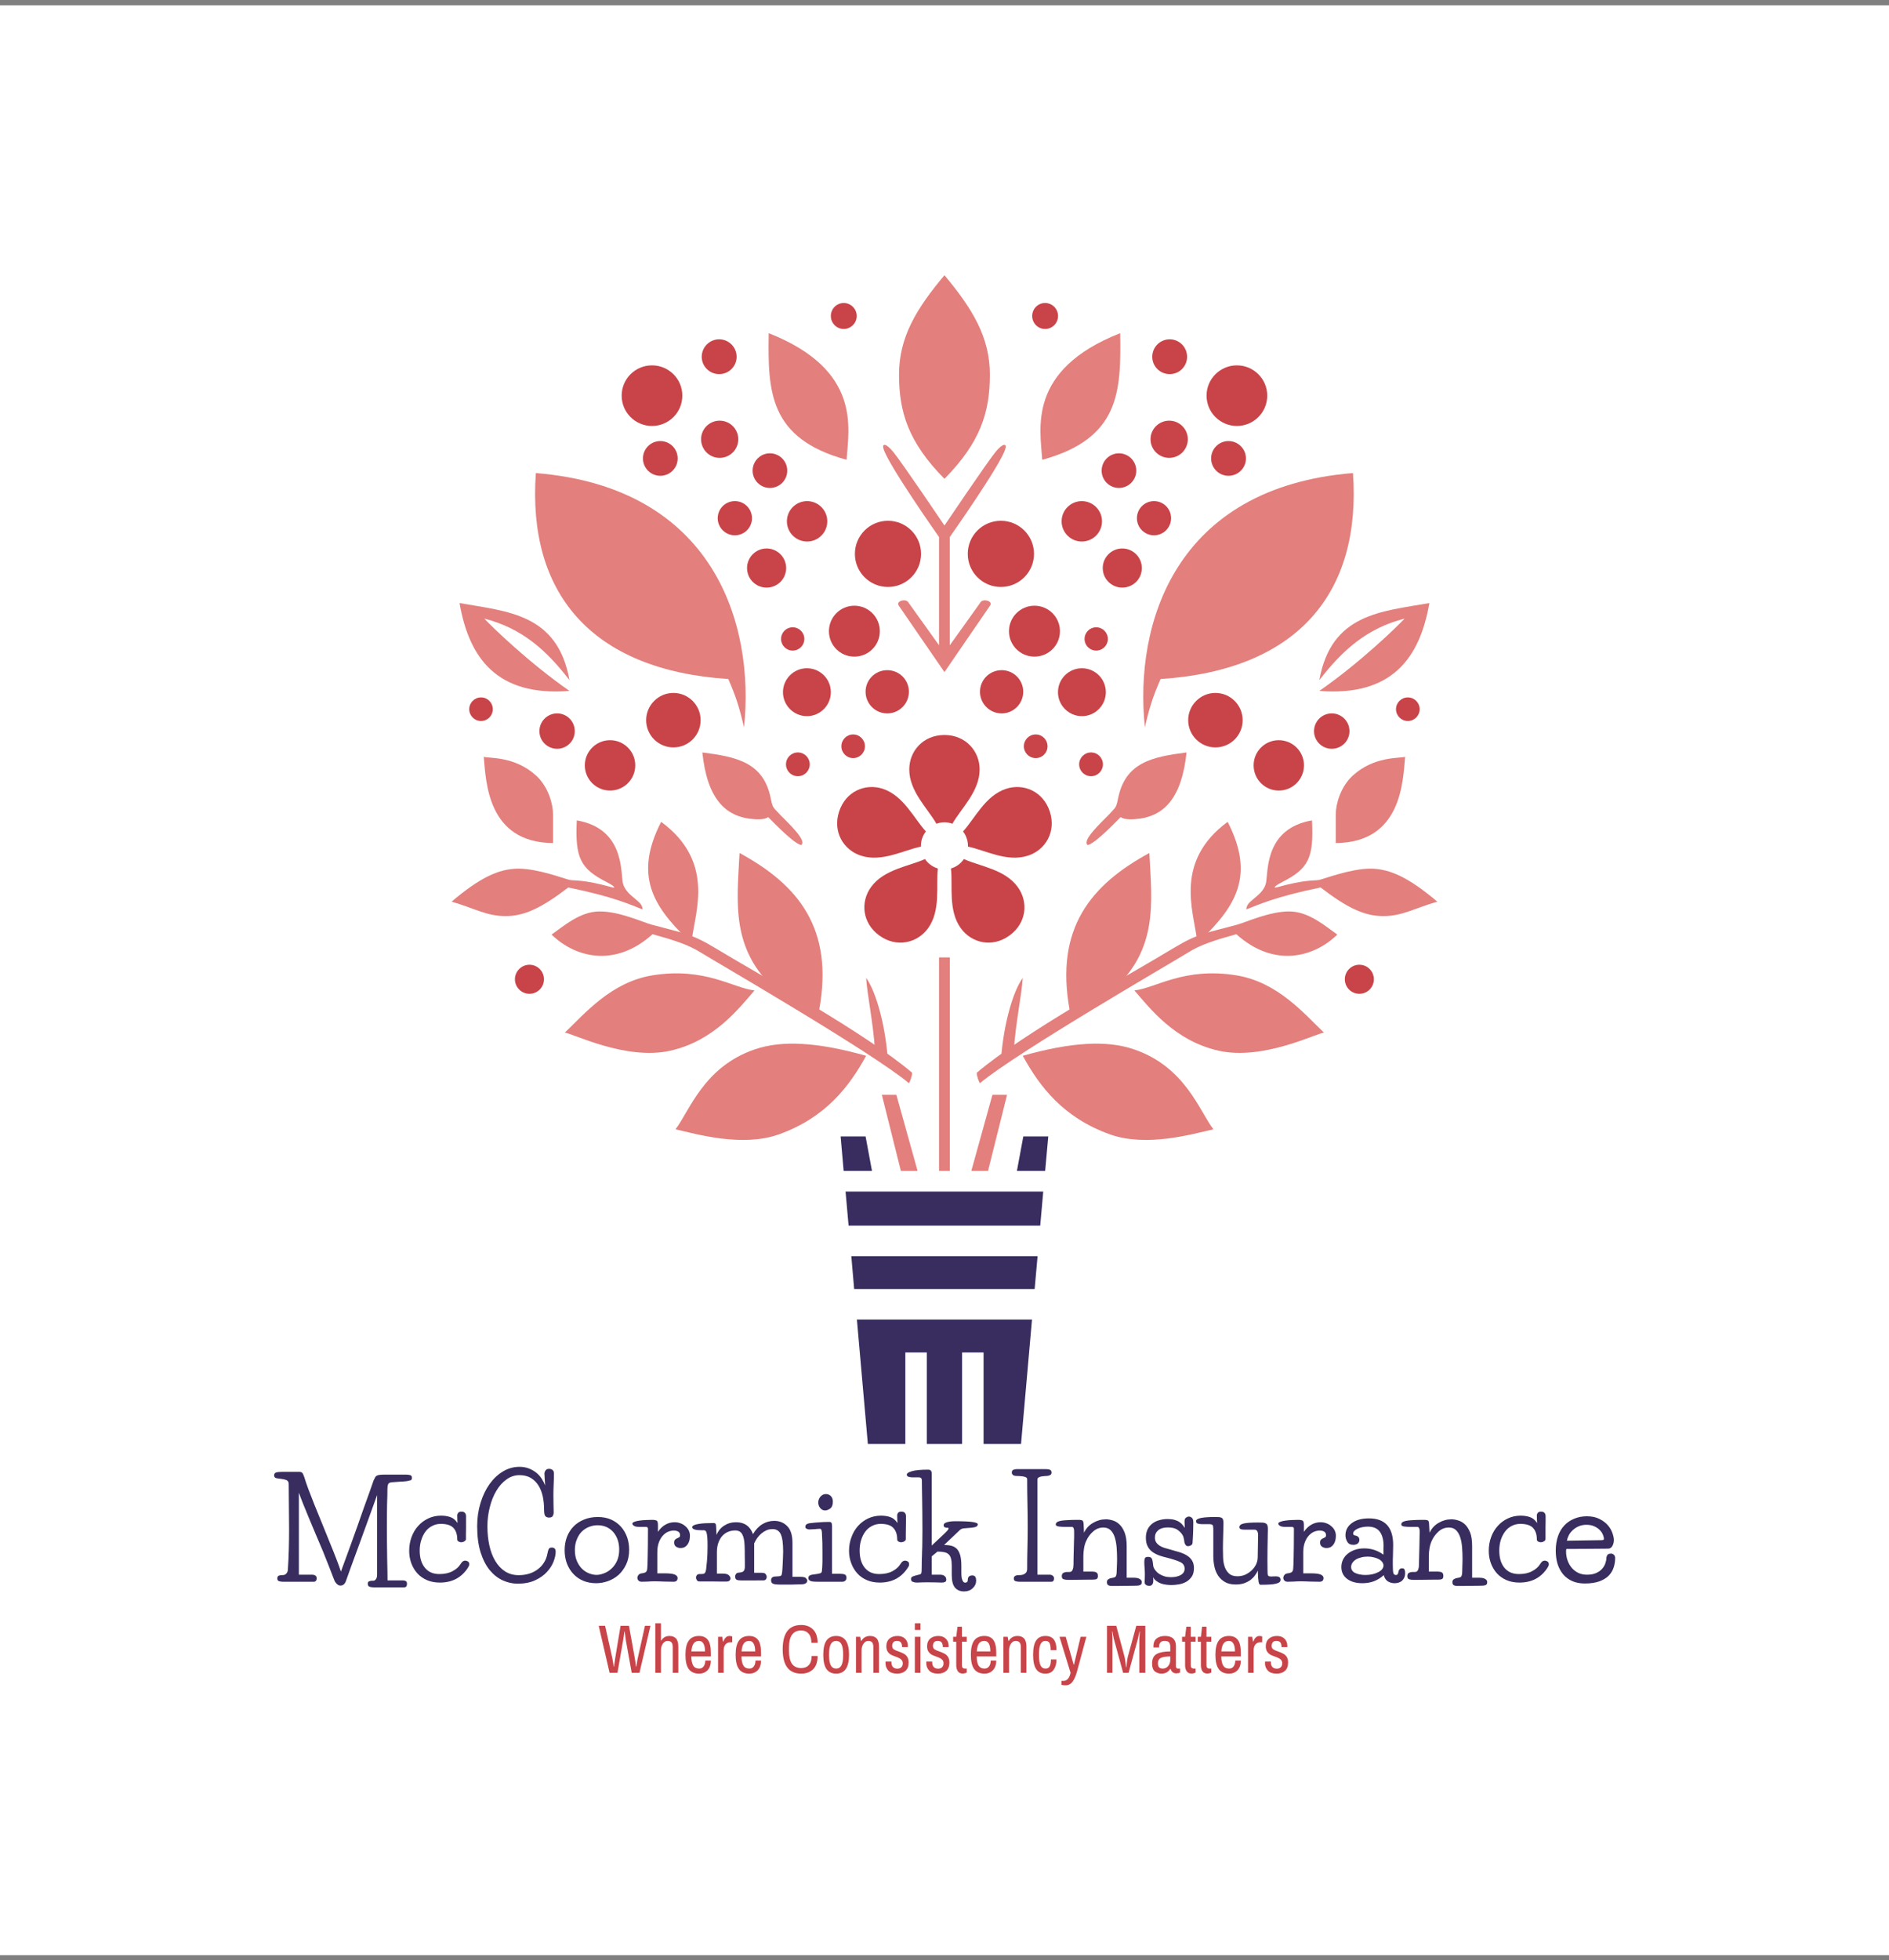 <svg xmlns="http://www.w3.org/2000/svg" version="1.1" xmlns:xlink="http://www.w3.org/1999/xlink" xmlns:svgjs="http://svgjs.dev/svgjs" viewBox="0 0 17.714 18.376"><rect x="0" y="0" width="17.714" height="18.376" fill="#808080" stroke="none"/><g transform="matrix(0.857,0,0,0.857,2.531,13.75)"><rect width="21.328" height="21.328" x="-3.283" y="-15.986" fill="#ffffff"></rect><g transform="matrix(1,0,0,1,0,0)" clip-path="url(#SvgjsClipPath99704)"><g clip-path="url(#SvgjsClipPath9969991a3429f-0b09-42df-9886-5e2c5d27644c)"><path d=" M 7.087 -3.237 L 6.904 -3.237 L 6.696 -4.069 L 6.855 -4.069 L 7.087 -3.237 Z" fill="#e37f7c" transform="matrix(1,0,0,1,0,0)" fill-rule="nonzero"></path></g><g clip-path="url(#SvgjsClipPath9969991a3429f-0b09-42df-9886-5e2c5d27644c)"><path d=" M 7.322 -5.572 L 7.44 -5.572 L 7.44 -3.237 L 7.322 -3.237 Z" fill="#e37f7c" transform="matrix(1,0,0,1,0,0)" fill-rule="nonzero"></path></g><g clip-path="url(#SvgjsClipPath9969991a3429f-0b09-42df-9886-5e2c5d27644c)"><path d=" M 6.31 -11.015 C 6.332 -11.352 6.481 -11.997 5.458 -12.4 C 5.448 -11.761 5.46 -11.248 6.31 -11.015 Z" fill="#e37f7c" transform="matrix(1,0,0,1,0,0)" fill-rule="nonzero"></path></g><g clip-path="url(#SvgjsClipPath9969991a3429f-0b09-42df-9886-5e2c5d27644c)"><path d=" M 6.76 -4.469 C 6.733 -4.837 6.631 -5.201 6.524 -5.348 C 6.538 -5.149 6.601 -4.86 6.62 -4.566 C 6.628 -4.456 6.672 -4.481 6.696 -4.473 C 6.736 -4.459 6.76 -4.469 6.76 -4.469 Z" fill="#e37f7c" transform="matrix(1,0,0,1,0,0)" fill-rule="nonzero"></path></g><g clip-path="url(#SvgjsClipPath9969991a3429f-0b09-42df-9886-5e2c5d27644c)"><path d=" M 6.524 -4.496 C 5.999 -4.644 5.606 -4.669 5.308 -4.567 C 4.744 -4.376 4.589 -3.886 4.438 -3.692 C 4.667 -3.64 5.17 -3.493 5.571 -3.637 C 6.078 -3.819 6.338 -4.156 6.524 -4.496 Z" fill="#e37f7c" transform="matrix(1,0,0,1,0,0)" fill-rule="nonzero"></path></g><g clip-path="url(#SvgjsClipPath9969991a3429f-0b09-42df-9886-5e2c5d27644c)"><path d=" M 5.303 -5.211 C 5.138 -5.022 4.863 -4.658 4.378 -4.551 C 3.892 -4.443 3.306 -4.744 3.227 -4.749 C 3.447 -4.96 3.736 -5.303 4.186 -5.376 C 4.76 -5.469 5.071 -5.235 5.303 -5.211 Z" fill="#e37f7c" transform="matrix(1,0,0,1,0,0)" fill-rule="nonzero"></path></g><g clip-path="url(#SvgjsClipPath9969991a3429f-0b09-42df-9886-5e2c5d27644c)"><path d=" M 6.011 -5.002 C 6.172 -5.889 5.781 -6.366 5.139 -6.714 C 5.11 -6.165 5.042 -5.663 5.54 -5.211 C 6.039 -4.759 6.011 -5.002 6.011 -5.002 Z" fill="#e37f7c" transform="matrix(1,0,0,1,0,0)" fill-rule="nonzero"></path></g><g clip-path="url(#SvgjsClipPath9969991a3429f-0b09-42df-9886-5e2c5d27644c)"><path d=" M 4.618 -5.774 C 4.658 -6.086 4.866 -6.625 4.281 -7.055 C 3.984 -6.474 4.188 -6.14 4.565 -5.774 C 4.655 -5.726 4.735 -5.679 4.683 -5.751 C 4.644 -5.805 4.618 -5.774 4.618 -5.774 Z" fill="#e37f7c" transform="matrix(1,0,0,1,0,0)" fill-rule="nonzero"></path></g><g clip-path="url(#SvgjsClipPath9969991a3429f-0b09-42df-9886-5e2c5d27644c)"><path d=" M 6.993 -4.196 C 7.004 -4.216 7.027 -4.27 7.027 -4.311 C 6.497 -4.758 5.395 -5.358 4.872 -5.675 C 4.605 -5.836 4.523 -5.836 4.175 -5.931 C 4.078 -5.958 3.82 -6.077 3.605 -6.075 C 3.389 -6.073 3.211 -5.911 3.082 -5.822 C 3.344 -5.567 3.78 -5.459 4.187 -5.826 C 4.419 -5.762 4.581 -5.71 4.714 -5.626 C 4.847 -5.542 6.584 -4.538 6.993 -4.196 Z" fill="#e37f7c" transform="matrix(1,0,0,1,0,0)" fill-rule="nonzero"></path></g><g clip-path="url(#SvgjsClipPath9969991a3429f-0b09-42df-9886-5e2c5d27644c)"><path d=" M 4.078 -6.097 C 4.075 -6.146 4.05 -6.167 4.001 -6.209 C 3.952 -6.251 3.873 -6.307 3.859 -6.402 C 3.839 -6.541 3.861 -6.984 3.358 -7.071 C 3.338 -6.659 3.398 -6.543 3.683 -6.397 C 3.777 -6.349 3.781 -6.329 3.75 -6.337 C 3.423 -6.429 3.332 -6.408 3.278 -6.42 C 3.224 -6.432 2.931 -6.544 2.717 -6.543 C 2.503 -6.542 2.295 -6.442 1.988 -6.182 C 2.238 -6.11 2.369 -6.024 2.579 -6.024 C 2.788 -6.024 2.974 -6.115 3.265 -6.337 C 3.764 -6.235 3.948 -6.147 4.078 -6.097 Z" fill="#e37f7c" transform="matrix(1,0,0,1,0,0)" fill-rule="nonzero"></path></g><g clip-path="url(#SvgjsClipPath9969991a3429f-0b09-42df-9886-5e2c5d27644c)"><path d=" M 3.098 -6.822 L 3.098 -7.138 C 3.098 -7.251 3.046 -7.437 2.916 -7.558 C 2.681 -7.775 2.401 -7.748 2.34 -7.766 C 2.365 -7.497 2.378 -6.828 3.098 -6.823 Z" fill="#e37f7c" transform="matrix(1,0,0,1,0,0)" fill-rule="nonzero"></path></g><g clip-path="url(#SvgjsClipPath9969991a3429f-0b09-42df-9886-5e2c5d27644c)"><path d=" M 5.826 -6.83 C 5.826 -6.909 5.603 -7.106 5.559 -7.158 C 5.514 -7.209 5.502 -7.203 5.481 -7.307 C 5.404 -7.707 5.105 -7.766 4.732 -7.814 C 4.784 -7.313 4.979 -7.104 5.302 -7.084 C 5.383 -7.079 5.429 -7.089 5.452 -7.107 C 5.484 -7.078 5.702 -6.843 5.802 -6.804 C 5.827 -6.794 5.826 -6.83 5.826 -6.83 Z" fill="#e37f7c" transform="matrix(1,0,0,1,0,0)" fill-rule="nonzero"></path></g><g clip-path="url(#SvgjsClipPath9969991a3429f-0b09-42df-9886-5e2c5d27644c)"><path d=" M 5.188 -8.09 C 5.306 -9.216 4.861 -10.712 2.91 -10.87 C 2.817 -9.566 3.506 -8.716 5.016 -8.617 C 5.102 -8.42 5.137 -8.305 5.188 -8.09 Z" fill="#e37f7c" transform="matrix(1,0,0,1,0,0)" fill-rule="nonzero"></path></g><g clip-path="url(#SvgjsClipPath9969991a3429f-0b09-42df-9886-5e2c5d27644c)"><path d=" M 3.278 -8.605 C 3.147 -9.335 2.597 -9.355 2.075 -9.448 C 2.179 -8.849 2.482 -8.424 3.278 -8.487 C 2.832 -8.797 2.43 -9.188 2.346 -9.278 C 2.762 -9.172 3.029 -8.928 3.278 -8.605 Z" fill="#e37f7c" transform="matrix(1,0,0,1,0,0)" fill-rule="nonzero"></path></g><g clip-path="url(#SvgjsClipPath9969991a3429f-0b09-42df-9886-5e2c5d27644c)"><path d=" M 7.532 -6.584 C 7.507 -6.566 7.48 -6.553 7.452 -6.545 C 7.474 -6.355 7.419 -6.085 7.561 -5.89 C 7.679 -5.728 7.905 -5.675 8.093 -5.812 C 8.281 -5.948 8.301 -6.18 8.183 -6.342 C 8.042 -6.537 7.768 -6.568 7.594 -6.648 C 7.577 -6.624 7.557 -6.602 7.532 -6.584 Z" fill="#c84449" transform="matrix(1,0,0,1,0,0)" fill-rule="nonzero"></path></g><g clip-path="url(#SvgjsClipPath9969991a3429f-0b09-42df-9886-5e2c5d27644c)"><path d=" M 7.625 -6.872 C 7.635 -6.843 7.639 -6.813 7.638 -6.784 C 7.826 -6.746 8.065 -6.61 8.295 -6.685 C 8.486 -6.747 8.606 -6.946 8.534 -7.167 C 8.462 -7.388 8.248 -7.479 8.057 -7.417 C 7.827 -7.342 7.714 -7.091 7.584 -6.95 C 7.602 -6.927 7.616 -6.901 7.625 -6.872 Z" fill="#c84449" transform="matrix(1,0,0,1,0,0)" fill-rule="nonzero"></path></g><g clip-path="url(#SvgjsClipPath9969991a3429f-0b09-42df-9886-5e2c5d27644c)"><path d=" M 7.23 -6.584 C 7.205 -6.602 7.184 -6.624 7.168 -6.648 C 6.993 -6.568 6.72 -6.537 6.578 -6.342 C 6.46 -6.18 6.48 -5.948 6.668 -5.812 C 6.856 -5.675 7.083 -5.728 7.201 -5.89 C 7.343 -6.085 7.287 -6.355 7.309 -6.545 C 7.281 -6.553 7.254 -6.566 7.23 -6.584 Z" fill="#c84449" transform="matrix(1,0,0,1,0,0)" fill-rule="nonzero"></path></g><g clip-path="url(#SvgjsClipPath9969991a3429f-0b09-42df-9886-5e2c5d27644c)"><path d=" M 7.136 -6.872 C 7.146 -6.901 7.16 -6.927 7.178 -6.95 C 7.048 -7.091 6.934 -7.342 6.705 -7.417 C 6.514 -7.479 6.3 -7.388 6.228 -7.167 C 6.156 -6.946 6.276 -6.747 6.467 -6.685 C 6.696 -6.61 6.936 -6.746 7.124 -6.784 C 7.123 -6.813 7.127 -6.843 7.136 -6.872 Z" fill="#c84449" transform="matrix(1,0,0,1,0,0)" fill-rule="nonzero"></path></g><g clip-path="url(#SvgjsClipPath9969991a3429f-0b09-42df-9886-5e2c5d27644c)"><path d=" M 7.381 -7.05 C 7.412 -7.05 7.441 -7.044 7.468 -7.034 C 7.562 -7.201 7.766 -7.387 7.766 -7.628 C 7.766 -7.829 7.613 -8.005 7.381 -8.005 C 7.148 -8.005 6.996 -7.829 6.996 -7.628 C 6.996 -7.387 7.199 -7.201 7.293 -7.034 C 7.321 -7.044 7.35 -7.05 7.381 -7.05 Z" fill="#c84449" transform="matrix(1,0,0,1,0,0)" fill-rule="nonzero"></path></g><g clip-path="url(#SvgjsClipPath9969991a3429f-0b09-42df-9886-5e2c5d27644c)"><path d=" M 2.999 -5.333 C 2.999 -5.245 2.928 -5.174 2.84 -5.174 C 2.753 -5.174 2.681 -5.245 2.681 -5.333 C 2.681 -5.42 2.753 -5.492 2.84 -5.492 C 2.928 -5.492 2.999 -5.42 2.999 -5.333 Z" fill="#c84449" transform="matrix(1,0,0,1,0,0)" fill-rule="nonzero"></path></g><g clip-path="url(#SvgjsClipPath9969991a3429f-0b09-42df-9886-5e2c5d27644c)"><path d=" M 2.439 -8.287 C 2.439 -8.216 2.382 -8.158 2.31 -8.158 C 2.239 -8.158 2.181 -8.216 2.181 -8.287 C 2.181 -8.358 2.239 -8.416 2.31 -8.416 C 2.382 -8.416 2.439 -8.358 2.439 -8.287 Z" fill="#c84449" transform="matrix(1,0,0,1,0,0)" fill-rule="nonzero"></path></g><g clip-path="url(#SvgjsClipPath9969991a3429f-0b09-42df-9886-5e2c5d27644c)"><path d=" M 3.336 -8.047 C 3.336 -7.94 3.25 -7.854 3.143 -7.854 C 3.036 -7.854 2.949 -7.94 2.949 -8.047 C 2.949 -8.154 3.036 -8.241 3.143 -8.241 C 3.25 -8.241 3.336 -8.154 3.336 -8.047 Z" fill="#c84449" transform="matrix(1,0,0,1,0,0)" fill-rule="nonzero"></path></g><g clip-path="url(#SvgjsClipPath9969991a3429f-0b09-42df-9886-5e2c5d27644c)"><path d=" M 3.998 -7.673 C 3.998 -7.52 3.874 -7.397 3.722 -7.397 C 3.57 -7.397 3.446 -7.52 3.446 -7.673 C 3.446 -7.825 3.57 -7.948 3.722 -7.948 C 3.874 -7.948 3.998 -7.825 3.998 -7.673 Z" fill="#c84449" transform="matrix(1,0,0,1,0,0)" fill-rule="nonzero"></path></g><g clip-path="url(#SvgjsClipPath9969991a3429f-0b09-42df-9886-5e2c5d27644c)"><path d=" M 4.713 -8.167 C 4.713 -8.002 4.58 -7.869 4.415 -7.869 C 4.251 -7.869 4.117 -8.002 4.117 -8.167 C 4.117 -8.331 4.251 -8.465 4.415 -8.465 C 4.58 -8.465 4.713 -8.331 4.713 -8.167 Z" fill="#c84449" transform="matrix(1,0,0,1,0,0)" fill-rule="nonzero"></path></g><g clip-path="url(#SvgjsClipPath9969991a3429f-0b09-42df-9886-5e2c5d27644c)"><path d=" M 5.907 -7.684 C 5.907 -7.612 5.849 -7.554 5.777 -7.554 C 5.705 -7.554 5.647 -7.612 5.647 -7.684 C 5.647 -7.756 5.705 -7.814 5.777 -7.814 C 5.849 -7.814 5.907 -7.756 5.907 -7.684 Z" fill="#c84449" transform="matrix(1,0,0,1,0,0)" fill-rule="nonzero"></path></g><g clip-path="url(#SvgjsClipPath9969991a3429f-0b09-42df-9886-5e2c5d27644c)"><path d=" M 6.511 -7.881 C 6.511 -7.81 6.453 -7.752 6.382 -7.752 C 6.311 -7.752 6.253 -7.81 6.253 -7.881 C 6.253 -7.953 6.311 -8.011 6.382 -8.011 C 6.453 -8.011 6.511 -7.953 6.511 -7.881 Z" fill="#c84449" transform="matrix(1,0,0,1,0,0)" fill-rule="nonzero"></path></g><g clip-path="url(#SvgjsClipPath9969991a3429f-0b09-42df-9886-5e2c5d27644c)"><path d=" M 6.992 -8.478 C 6.992 -8.347 6.886 -8.241 6.755 -8.241 C 6.624 -8.241 6.518 -8.347 6.518 -8.478 C 6.518 -8.609 6.624 -8.714 6.755 -8.714 C 6.886 -8.714 6.992 -8.609 6.992 -8.478 Z" fill="#c84449" transform="matrix(1,0,0,1,0,0)" fill-rule="nonzero"></path></g><g clip-path="url(#SvgjsClipPath9969991a3429f-0b09-42df-9886-5e2c5d27644c)"><path d=" M 6.138 -8.473 C 6.138 -8.329 6.021 -8.211 5.876 -8.211 C 5.732 -8.211 5.614 -8.329 5.614 -8.473 C 5.614 -8.618 5.732 -8.735 5.876 -8.735 C 6.021 -8.735 6.138 -8.618 6.138 -8.473 Z" fill="#c84449" transform="matrix(1,0,0,1,0,0)" fill-rule="nonzero"></path></g><g clip-path="url(#SvgjsClipPath9969991a3429f-0b09-42df-9886-5e2c5d27644c)"><path d=" M 6.674 -9.14 C 6.674 -8.986 6.549 -8.862 6.395 -8.862 C 6.241 -8.862 6.117 -8.986 6.117 -9.14 C 6.117 -9.294 6.241 -9.419 6.395 -9.419 C 6.549 -9.419 6.674 -9.294 6.674 -9.14 Z" fill="#c84449" transform="matrix(1,0,0,1,0,0)" fill-rule="nonzero"></path></g><g clip-path="url(#SvgjsClipPath9969991a3429f-0b09-42df-9886-5e2c5d27644c)"><path d=" M 5.848 -9.055 C 5.848 -8.985 5.791 -8.928 5.72 -8.928 C 5.65 -8.928 5.593 -8.985 5.593 -9.055 C 5.593 -9.126 5.65 -9.183 5.72 -9.183 C 5.791 -9.183 5.848 -9.126 5.848 -9.055 Z" fill="#c84449" transform="matrix(1,0,0,1,0,0)" fill-rule="nonzero"></path></g><g clip-path="url(#SvgjsClipPath9969991a3429f-0b09-42df-9886-5e2c5d27644c)"><path d=" M 7.125 -9.986 C 7.125 -9.786 6.963 -9.624 6.763 -9.624 C 6.563 -9.624 6.401 -9.786 6.401 -9.986 C 6.401 -10.186 6.563 -10.348 6.763 -10.348 C 6.963 -10.348 7.125 -10.186 7.125 -9.986 Z" fill="#c84449" transform="matrix(1,0,0,1,0,0)" fill-rule="nonzero"></path></g><g clip-path="url(#SvgjsClipPath9969991a3429f-0b09-42df-9886-5e2c5d27644c)"><path d=" M 5.649 -9.831 C 5.649 -9.712 5.553 -9.617 5.435 -9.617 C 5.317 -9.617 5.221 -9.712 5.221 -9.831 C 5.221 -9.949 5.317 -10.045 5.435 -10.045 C 5.553 -10.045 5.649 -9.949 5.649 -9.831 Z" fill="#c84449" transform="matrix(1,0,0,1,0,0)" fill-rule="nonzero"></path></g><g clip-path="url(#SvgjsClipPath9969991a3429f-0b09-42df-9886-5e2c5d27644c)"><path d=" M 6.099 -10.342 C 6.099 -10.22 6 -10.121 5.878 -10.121 C 5.756 -10.121 5.657 -10.22 5.657 -10.342 C 5.657 -10.464 5.756 -10.563 5.878 -10.563 C 6 -10.563 6.099 -10.464 6.099 -10.342 Z" fill="#c84449" transform="matrix(1,0,0,1,0,0)" fill-rule="nonzero"></path></g><g clip-path="url(#SvgjsClipPath9969991a3429f-0b09-42df-9886-5e2c5d27644c)"><path d=" M 5.275 -10.376 C 5.275 -10.273 5.191 -10.189 5.088 -10.189 C 4.984 -10.189 4.9 -10.273 4.9 -10.376 C 4.9 -10.48 4.984 -10.563 5.088 -10.563 C 5.191 -10.563 5.275 -10.48 5.275 -10.376 Z" fill="#c84449" transform="matrix(1,0,0,1,0,0)" fill-rule="nonzero"></path></g><g clip-path="url(#SvgjsClipPath9969991a3429f-0b09-42df-9886-5e2c5d27644c)"><path d=" M 5.661 -10.896 C 5.661 -10.792 5.576 -10.707 5.471 -10.707 C 5.367 -10.707 5.282 -10.792 5.282 -10.896 C 5.282 -11.001 5.367 -11.086 5.471 -11.086 C 5.576 -11.086 5.661 -11.001 5.661 -10.896 Z" fill="#c84449" transform="matrix(1,0,0,1,0,0)" fill-rule="nonzero"></path></g><g clip-path="url(#SvgjsClipPath9969991a3429f-0b09-42df-9886-5e2c5d27644c)"><path d=" M 5.125 -11.24 C 5.125 -11.127 5.034 -11.036 4.921 -11.036 C 4.809 -11.036 4.718 -11.127 4.718 -11.24 C 4.718 -11.352 4.809 -11.443 4.921 -11.443 C 5.034 -11.443 5.125 -11.352 5.125 -11.24 Z" fill="#c84449" transform="matrix(1,0,0,1,0,0)" fill-rule="nonzero"></path></g><g clip-path="url(#SvgjsClipPath9969991a3429f-0b09-42df-9886-5e2c5d27644c)"><path d=" M 4.462 -11.03 C 4.462 -10.925 4.377 -10.84 4.272 -10.84 C 4.167 -10.84 4.082 -10.925 4.082 -11.03 C 4.082 -11.135 4.167 -11.22 4.272 -11.22 C 4.377 -11.22 4.462 -11.135 4.462 -11.03 Z" fill="#c84449" transform="matrix(1,0,0,1,0,0)" fill-rule="nonzero"></path></g><g clip-path="url(#SvgjsClipPath9969991a3429f-0b09-42df-9886-5e2c5d27644c)"><path d=" M 4.513 -11.717 C 4.513 -11.533 4.364 -11.385 4.181 -11.385 C 3.998 -11.385 3.849 -11.533 3.849 -11.717 C 3.849 -11.9 3.998 -12.048 4.181 -12.048 C 4.364 -12.048 4.513 -11.9 4.513 -11.717 Z" fill="#c84449" transform="matrix(1,0,0,1,0,0)" fill-rule="nonzero"></path></g><g clip-path="url(#SvgjsClipPath9969991a3429f-0b09-42df-9886-5e2c5d27644c)"><path d=" M 5.107 -12.142 C 5.107 -12.037 5.021 -11.952 4.916 -11.952 C 4.811 -11.952 4.725 -12.037 4.725 -12.142 C 4.725 -12.247 4.811 -12.333 4.916 -12.333 C 5.021 -12.333 5.107 -12.247 5.107 -12.142 Z" fill="#c84449" transform="matrix(1,0,0,1,0,0)" fill-rule="nonzero"></path></g><g clip-path="url(#SvgjsClipPath9969991a3429f-0b09-42df-9886-5e2c5d27644c)"><path d=" M 6.421 -12.588 C 6.421 -12.51 6.357 -12.446 6.279 -12.446 C 6.201 -12.446 6.138 -12.51 6.138 -12.588 C 6.138 -12.666 6.201 -12.73 6.279 -12.73 C 6.357 -12.73 6.421 -12.666 6.421 -12.588 Z" fill="#c84449" transform="matrix(1,0,0,1,0,0)" fill-rule="nonzero"></path></g><g clip-path="url(#SvgjsClipPath9969991a3429f-0b09-42df-9886-5e2c5d27644c)"><path d=" M 6.588 -3.237 L 6.518 -3.614 L 6.245 -3.614 L 6.278 -3.237 L 6.588 -3.237 Z" fill="#382d5e" transform="matrix(1,0,0,1,0,0)" fill-rule="nonzero"></path></g><g clip-path="url(#SvgjsClipPath9969991a3429f-0b09-42df-9886-5e2c5d27644c)"><path d=" M 7.675 -3.237 L 7.858 -3.237 L 8.066 -4.069 L 7.906 -4.069 L 7.675 -3.237 Z" fill="#e37f7c" transform="matrix(1,0,0,1,0,0)" fill-rule="nonzero"></path></g><g clip-path="url(#SvgjsClipPath9969991a3429f-0b09-42df-9886-5e2c5d27644c)"><path d=" M 7.381 -13.034 C 7.074 -12.668 6.884 -12.356 6.884 -11.947 C 6.884 -11.538 6.985 -11.208 7.381 -10.807 C 7.777 -11.208 7.878 -11.538 7.878 -11.947 C 7.878 -12.356 7.687 -12.668 7.381 -13.034 Z" fill="#e37f7c" transform="matrix(1,0,0,1,0,0)" fill-rule="nonzero"></path></g><g clip-path="url(#SvgjsClipPath9969991a3429f-0b09-42df-9886-5e2c5d27644c)"><path d=" M 8.451 -11.015 C 8.43 -11.352 8.281 -11.997 9.304 -12.4 C 9.314 -11.761 9.301 -11.248 8.451 -11.015 Z" fill="#e37f7c" transform="matrix(1,0,0,1,0,0)" fill-rule="nonzero"></path></g><g clip-path="url(#SvgjsClipPath9969991a3429f-0b09-42df-9886-5e2c5d27644c)"><path d=" M 8.047 -11.133 C 8.067 -11.198 8.02 -11.199 7.94 -11.101 C 7.847 -10.987 7.381 -10.296 7.381 -10.296 C 7.381 -10.296 6.915 -10.987 6.821 -11.101 C 6.741 -11.199 6.694 -11.198 6.715 -11.133 C 6.772 -10.95 7.322 -10.17 7.322 -10.17 L 7.322 -8.986 C 7.322 -8.986 7.012 -9.418 6.984 -9.458 C 6.957 -9.499 6.847 -9.471 6.881 -9.42 C 6.916 -9.369 7.381 -8.693 7.381 -8.693 C 7.381 -8.693 7.846 -9.369 7.88 -9.42 C 7.915 -9.471 7.805 -9.499 7.777 -9.458 C 7.75 -9.418 7.439 -8.986 7.439 -8.986 L 7.439 -10.17 C 7.439 -10.17 7.99 -10.95 8.047 -11.133 Z" fill="#e37f7c" transform="matrix(1,0,0,1,0,0)" fill-rule="nonzero"></path></g><g clip-path="url(#SvgjsClipPath9969991a3429f-0b09-42df-9886-5e2c5d27644c)"><path d=" M 8.001 -4.469 C 8.028 -4.837 8.13 -5.201 8.238 -5.348 C 8.224 -5.149 8.161 -4.86 8.141 -4.566 C 8.134 -4.456 8.09 -4.481 8.066 -4.473 C 8.026 -4.459 8.001 -4.469 8.001 -4.469 Z" fill="#e37f7c" transform="matrix(1,0,0,1,0,0)" fill-rule="nonzero"></path></g><g clip-path="url(#SvgjsClipPath9969991a3429f-0b09-42df-9886-5e2c5d27644c)"><path d=" M 8.238 -4.496 C 8.762 -4.644 9.155 -4.669 9.453 -4.567 C 10.018 -4.376 10.173 -3.886 10.324 -3.692 C 10.094 -3.64 9.592 -3.493 9.19 -3.637 C 8.683 -3.819 8.424 -4.156 8.238 -4.496 Z" fill="#e37f7c" transform="matrix(1,0,0,1,0,0)" fill-rule="nonzero"></path></g><g clip-path="url(#SvgjsClipPath9969991a3429f-0b09-42df-9886-5e2c5d27644c)"><path d=" M 9.459 -5.211 C 9.624 -5.022 9.899 -4.658 10.384 -4.551 C 10.869 -4.443 11.455 -4.744 11.534 -4.749 C 11.314 -4.96 11.025 -5.303 10.575 -5.376 C 10.001 -5.469 9.691 -5.235 9.459 -5.211 Z" fill="#e37f7c" transform="matrix(1,0,0,1,0,0)" fill-rule="nonzero"></path></g><g clip-path="url(#SvgjsClipPath9969991a3429f-0b09-42df-9886-5e2c5d27644c)"><path d=" M 8.75 -5.002 C 8.59 -5.889 8.981 -6.366 9.623 -6.714 C 9.652 -6.165 9.72 -5.663 9.221 -5.211 C 8.723 -4.759 8.75 -5.002 8.75 -5.002 Z" fill="#e37f7c" transform="matrix(1,0,0,1,0,0)" fill-rule="nonzero"></path></g><g clip-path="url(#SvgjsClipPath9969991a3429f-0b09-42df-9886-5e2c5d27644c)"><path d=" M 10.143 -5.774 C 10.104 -6.086 9.896 -6.625 10.48 -7.055 C 10.778 -6.474 10.574 -6.14 10.197 -5.774 C 10.106 -5.726 10.027 -5.679 10.079 -5.751 C 10.117 -5.805 10.143 -5.774 10.143 -5.774 Z" fill="#e37f7c" transform="matrix(1,0,0,1,0,0)" fill-rule="nonzero"></path></g><g clip-path="url(#SvgjsClipPath9969991a3429f-0b09-42df-9886-5e2c5d27644c)"><path d=" M 7.769 -4.196 C 7.757 -4.216 7.734 -4.27 7.735 -4.311 C 8.264 -4.758 9.366 -5.358 9.89 -5.675 C 10.157 -5.836 10.239 -5.836 10.587 -5.931 C 10.683 -5.958 10.942 -6.077 11.157 -6.075 C 11.372 -6.073 11.551 -5.911 11.68 -5.822 C 11.418 -5.567 10.982 -5.459 10.575 -5.826 C 10.343 -5.762 10.18 -5.71 10.048 -5.626 C 9.915 -5.542 8.177 -4.538 7.769 -4.196 Z" fill="#e37f7c" transform="matrix(1,0,0,1,0,0)" fill-rule="nonzero"></path></g><g clip-path="url(#SvgjsClipPath9969991a3429f-0b09-42df-9886-5e2c5d27644c)"><path d=" M 10.684 -6.097 C 10.687 -6.146 10.711 -6.167 10.76 -6.209 C 10.809 -6.251 10.889 -6.307 10.902 -6.402 C 10.923 -6.541 10.9 -6.984 11.403 -7.071 C 11.424 -6.659 11.364 -6.543 11.078 -6.397 C 10.985 -6.349 10.981 -6.329 11.012 -6.337 C 11.339 -6.429 11.43 -6.408 11.484 -6.42 C 11.537 -6.432 11.83 -6.544 12.044 -6.543 C 12.258 -6.542 12.466 -6.442 12.774 -6.182 C 12.524 -6.11 12.392 -6.024 12.183 -6.024 C 11.974 -6.024 11.787 -6.115 11.497 -6.337 C 10.998 -6.235 10.814 -6.147 10.684 -6.097 Z" fill="#e37f7c" transform="matrix(1,0,0,1,0,0)" fill-rule="nonzero"></path></g><g clip-path="url(#SvgjsClipPath9969991a3429f-0b09-42df-9886-5e2c5d27644c)"><path d=" M 11.663 -6.822 C 11.663 -6.971 11.663 -7.025 11.663 -7.138 C 11.663 -7.251 11.716 -7.437 11.846 -7.558 C 12.081 -7.775 12.361 -7.748 12.422 -7.766 C 12.397 -7.497 12.384 -6.828 11.663 -6.823 Z" fill="#e37f7c" transform="matrix(1,0,0,1,0,0)" fill-rule="nonzero"></path></g><g clip-path="url(#SvgjsClipPath9969991a3429f-0b09-42df-9886-5e2c5d27644c)"><path d=" M 8.936 -6.83 C 8.936 -6.909 9.159 -7.106 9.203 -7.158 C 9.247 -7.209 9.26 -7.203 9.28 -7.307 C 9.358 -7.707 9.657 -7.766 10.03 -7.814 C 9.977 -7.313 9.783 -7.104 9.46 -7.084 C 9.379 -7.079 9.333 -7.089 9.309 -7.107 C 9.278 -7.078 9.059 -6.843 8.96 -6.804 C 8.934 -6.794 8.936 -6.83 8.936 -6.83 Z" fill="#e37f7c" transform="matrix(1,0,0,1,0,0)" fill-rule="nonzero"></path></g><g clip-path="url(#SvgjsClipPath9969991a3429f-0b09-42df-9886-5e2c5d27644c)"><path d=" M 9.574 -8.09 C 9.456 -9.216 9.9 -10.712 11.851 -10.87 C 11.944 -9.566 11.255 -8.716 9.746 -8.617 C 9.66 -8.42 9.624 -8.305 9.574 -8.09 Z" fill="#e37f7c" transform="matrix(1,0,0,1,0,0)" fill-rule="nonzero"></path></g><g clip-path="url(#SvgjsClipPath9969991a3429f-0b09-42df-9886-5e2c5d27644c)"><path d=" M 11.483 -8.605 C 11.614 -9.335 12.165 -9.355 12.687 -9.448 C 12.583 -8.849 12.279 -8.424 11.483 -8.487 C 11.93 -8.797 12.332 -9.188 12.416 -9.278 C 12 -9.172 11.733 -8.928 11.483 -8.605 Z" fill="#e37f7c" transform="matrix(1,0,0,1,0,0)" fill-rule="nonzero"></path></g><g clip-path="url(#SvgjsClipPath9969991a3429f-0b09-42df-9886-5e2c5d27644c)"><path d=" M 12.08 -5.333 C 12.08 -5.245 12.009 -5.174 11.921 -5.174 C 11.833 -5.174 11.762 -5.245 11.762 -5.333 C 11.762 -5.42 11.833 -5.492 11.921 -5.492 C 12.009 -5.492 12.08 -5.42 12.08 -5.333 Z" fill="#c84449" transform="matrix(1,0,0,1,0,0)" fill-rule="nonzero"></path></g><g clip-path="url(#SvgjsClipPath9969991a3429f-0b09-42df-9886-5e2c5d27644c)"><path d=" M 12.581 -8.287 C 12.581 -8.216 12.523 -8.158 12.451 -8.158 C 12.38 -8.158 12.322 -8.216 12.322 -8.287 C 12.322 -8.358 12.38 -8.416 12.451 -8.416 C 12.523 -8.416 12.581 -8.358 12.581 -8.287 Z" fill="#c84449" transform="matrix(1,0,0,1,0,0)" fill-rule="nonzero"></path></g><g clip-path="url(#SvgjsClipPath9969991a3429f-0b09-42df-9886-5e2c5d27644c)"><path d=" M 11.813 -8.047 C 11.813 -7.94 11.726 -7.854 11.619 -7.854 C 11.512 -7.854 11.425 -7.94 11.425 -8.047 C 11.425 -8.154 11.512 -8.241 11.619 -8.241 C 11.726 -8.241 11.813 -8.154 11.813 -8.047 Z" fill="#c84449" transform="matrix(1,0,0,1,0,0)" fill-rule="nonzero"></path></g><g clip-path="url(#SvgjsClipPath9969991a3429f-0b09-42df-9886-5e2c5d27644c)"><path d=" M 11.315 -7.673 C 11.315 -7.52 11.192 -7.397 11.039 -7.397 C 10.887 -7.397 10.764 -7.52 10.764 -7.673 C 10.764 -7.825 10.887 -7.948 11.039 -7.948 C 11.192 -7.948 11.315 -7.825 11.315 -7.673 Z" fill="#c84449" transform="matrix(1,0,0,1,0,0)" fill-rule="nonzero"></path></g><g clip-path="url(#SvgjsClipPath9969991a3429f-0b09-42df-9886-5e2c5d27644c)"><path d=" M 10.644 -8.167 C 10.644 -8.002 10.511 -7.869 10.346 -7.869 C 10.182 -7.869 10.048 -8.002 10.048 -8.167 C 10.048 -8.331 10.182 -8.465 10.346 -8.465 C 10.511 -8.465 10.644 -8.331 10.644 -8.167 Z" fill="#c84449" transform="matrix(1,0,0,1,0,0)" fill-rule="nonzero"></path></g><g clip-path="url(#SvgjsClipPath9969991a3429f-0b09-42df-9886-5e2c5d27644c)"><path d=" M 9.115 -7.684 C 9.115 -7.612 9.057 -7.554 8.985 -7.554 C 8.913 -7.554 8.855 -7.612 8.855 -7.684 C 8.855 -7.756 8.913 -7.814 8.985 -7.814 C 9.057 -7.814 9.115 -7.756 9.115 -7.684 Z" fill="#c84449" transform="matrix(1,0,0,1,0,0)" fill-rule="nonzero"></path></g><g clip-path="url(#SvgjsClipPath9969991a3429f-0b09-42df-9886-5e2c5d27644c)"><path d=" M 8.509 -7.881 C 8.509 -7.81 8.451 -7.752 8.38 -7.752 C 8.308 -7.752 8.25 -7.81 8.25 -7.881 C 8.25 -7.953 8.308 -8.011 8.38 -8.011 C 8.451 -8.011 8.509 -7.953 8.509 -7.881 Z" fill="#c84449" transform="matrix(1,0,0,1,0,0)" fill-rule="nonzero"></path></g><g clip-path="url(#SvgjsClipPath9969991a3429f-0b09-42df-9886-5e2c5d27644c)"><path d=" M 8.243 -8.478 C 8.243 -8.347 8.137 -8.241 8.007 -8.241 C 7.876 -8.241 7.77 -8.347 7.77 -8.478 C 7.77 -8.609 7.876 -8.714 8.007 -8.714 C 8.137 -8.714 8.243 -8.609 8.243 -8.478 Z" fill="#c84449" transform="matrix(1,0,0,1,0,0)" fill-rule="nonzero"></path></g><g clip-path="url(#SvgjsClipPath9969991a3429f-0b09-42df-9886-5e2c5d27644c)"><path d=" M 9.147 -8.473 C 9.147 -8.329 9.03 -8.211 8.885 -8.211 C 8.741 -8.211 8.623 -8.329 8.623 -8.473 C 8.623 -8.618 8.741 -8.735 8.885 -8.735 C 9.03 -8.735 9.147 -8.618 9.147 -8.473 Z" fill="#c84449" transform="matrix(1,0,0,1,0,0)" fill-rule="nonzero"></path></g><g clip-path="url(#SvgjsClipPath9969991a3429f-0b09-42df-9886-5e2c5d27644c)"><path d=" M 8.645 -9.14 C 8.645 -8.986 8.52 -8.862 8.366 -8.862 C 8.212 -8.862 8.087 -8.986 8.087 -9.14 C 8.087 -9.294 8.212 -9.419 8.366 -9.419 C 8.52 -9.419 8.645 -9.294 8.645 -9.14 Z" fill="#c84449" transform="matrix(1,0,0,1,0,0)" fill-rule="nonzero"></path></g><g clip-path="url(#SvgjsClipPath9969991a3429f-0b09-42df-9886-5e2c5d27644c)"><path d=" M 9.169 -9.055 C 9.169 -8.985 9.112 -8.928 9.041 -8.928 C 8.971 -8.928 8.914 -8.985 8.914 -9.055 C 8.914 -9.126 8.971 -9.183 9.041 -9.183 C 9.112 -9.183 9.169 -9.126 9.169 -9.055 Z" fill="#c84449" transform="matrix(1,0,0,1,0,0)" fill-rule="nonzero"></path></g><g clip-path="url(#SvgjsClipPath9969991a3429f-0b09-42df-9886-5e2c5d27644c)"><path d=" M 8.361 -9.986 C 8.361 -9.786 8.199 -9.624 7.998 -9.624 C 7.798 -9.624 7.636 -9.786 7.636 -9.986 C 7.636 -10.186 7.798 -10.348 7.998 -10.348 C 8.199 -10.348 8.361 -10.186 8.361 -9.986 Z" fill="#c84449" transform="matrix(1,0,0,1,0,0)" fill-rule="nonzero"></path></g><g clip-path="url(#SvgjsClipPath9969991a3429f-0b09-42df-9886-5e2c5d27644c)"><path d=" M 9.541 -9.831 C 9.541 -9.712 9.445 -9.617 9.327 -9.617 C 9.209 -9.617 9.113 -9.712 9.113 -9.831 C 9.113 -9.949 9.209 -10.045 9.327 -10.045 C 9.445 -10.045 9.541 -9.949 9.541 -9.831 Z" fill="#c84449" transform="matrix(1,0,0,1,0,0)" fill-rule="nonzero"></path></g><g clip-path="url(#SvgjsClipPath9969991a3429f-0b09-42df-9886-5e2c5d27644c)"><path d=" M 9.105 -10.342 C 9.105 -10.22 9.006 -10.121 8.884 -10.121 C 8.762 -10.121 8.663 -10.22 8.663 -10.342 C 8.663 -10.464 8.762 -10.563 8.884 -10.563 C 9.006 -10.563 9.105 -10.464 9.105 -10.342 Z" fill="#c84449" transform="matrix(1,0,0,1,0,0)" fill-rule="nonzero"></path></g><g clip-path="url(#SvgjsClipPath9969991a3429f-0b09-42df-9886-5e2c5d27644c)"><path d=" M 9.861 -10.376 C 9.861 -10.273 9.777 -10.189 9.674 -10.189 C 9.571 -10.189 9.487 -10.273 9.487 -10.376 C 9.487 -10.48 9.571 -10.563 9.674 -10.563 C 9.777 -10.563 9.861 -10.48 9.861 -10.376 Z" fill="#c84449" transform="matrix(1,0,0,1,0,0)" fill-rule="nonzero"></path></g><g clip-path="url(#SvgjsClipPath9969991a3429f-0b09-42df-9886-5e2c5d27644c)"><path d=" M 9.48 -10.896 C 9.48 -10.792 9.395 -10.707 9.29 -10.707 C 9.186 -10.707 9.101 -10.792 9.101 -10.896 C 9.101 -11.001 9.186 -11.086 9.29 -11.086 C 9.395 -11.086 9.48 -11.001 9.48 -10.896 Z" fill="#c84449" transform="matrix(1,0,0,1,0,0)" fill-rule="nonzero"></path></g><g clip-path="url(#SvgjsClipPath9969991a3429f-0b09-42df-9886-5e2c5d27644c)"><path d=" M 10.044 -11.24 C 10.044 -11.127 9.953 -11.036 9.84 -11.036 C 9.728 -11.036 9.636 -11.127 9.636 -11.24 C 9.636 -11.352 9.728 -11.443 9.84 -11.443 C 9.953 -11.443 10.044 -11.352 10.044 -11.24 Z" fill="#c84449" transform="matrix(1,0,0,1,0,0)" fill-rule="nonzero"></path></g><g clip-path="url(#SvgjsClipPath9969991a3429f-0b09-42df-9886-5e2c5d27644c)"><path d=" M 10.68 -11.03 C 10.68 -10.925 10.594 -10.84 10.489 -10.84 C 10.384 -10.84 10.299 -10.925 10.299 -11.03 C 10.299 -11.135 10.384 -11.22 10.489 -11.22 C 10.594 -11.22 10.68 -11.135 10.68 -11.03 Z" fill="#c84449" transform="matrix(1,0,0,1,0,0)" fill-rule="nonzero"></path></g><g clip-path="url(#SvgjsClipPath9969991a3429f-0b09-42df-9886-5e2c5d27644c)"><path d=" M 10.913 -11.717 C 10.913 -11.533 10.764 -11.385 10.581 -11.385 C 10.398 -11.385 10.249 -11.533 10.249 -11.717 C 10.249 -11.9 10.398 -12.048 10.581 -12.048 C 10.764 -12.048 10.913 -11.9 10.913 -11.717 Z" fill="#c84449" transform="matrix(1,0,0,1,0,0)" fill-rule="nonzero"></path></g><g clip-path="url(#SvgjsClipPath9969991a3429f-0b09-42df-9886-5e2c5d27644c)"><path d=" M 10.036 -12.142 C 10.036 -12.037 9.951 -11.952 9.846 -11.952 C 9.74 -11.952 9.655 -12.037 9.655 -12.142 C 9.655 -12.247 9.74 -12.333 9.846 -12.333 C 9.951 -12.333 10.036 -12.247 10.036 -12.142 Z" fill="#c84449" transform="matrix(1,0,0,1,0,0)" fill-rule="nonzero"></path></g><g clip-path="url(#SvgjsClipPath9969991a3429f-0b09-42df-9886-5e2c5d27644c)"><path d=" M 8.624 -12.588 C 8.624 -12.51 8.561 -12.446 8.482 -12.446 C 8.404 -12.446 8.341 -12.51 8.341 -12.588 C 8.341 -12.666 8.404 -12.73 8.482 -12.73 C 8.561 -12.73 8.624 -12.666 8.624 -12.588 Z" fill="#c84449" transform="matrix(1,0,0,1,0,0)" fill-rule="nonzero"></path></g><g clip-path="url(#SvgjsClipPath9969991a3429f-0b09-42df-9886-5e2c5d27644c)"><path d=" M 8.174 -3.237 L 8.244 -3.614 L 8.517 -3.614 L 8.483 -3.237 L 8.174 -3.237 Z" fill="#382d5e" transform="matrix(1,0,0,1,0,0)" fill-rule="nonzero"></path></g><g clip-path="url(#SvgjsClipPath9969991a3429f-0b09-42df-9886-5e2c5d27644c)"><path d=" M 6.362 -2.304 L 6.393 -1.945 L 8.368 -1.945 L 8.4 -2.304 L 6.362 -2.304 Z" fill="#382d5e" transform="matrix(1,0,0,1,0,0)" fill-rule="nonzero"></path></g><g clip-path="url(#SvgjsClipPath9969991a3429f-0b09-42df-9886-5e2c5d27644c)"><path d=" M 6.423 -1.611 L 6.543 -0.25 L 6.953 -0.25 L 6.953 -1.251 L 7.188 -1.251 L 7.188 -0.25 L 7.574 -0.25 L 7.574 -1.251 L 7.809 -1.251 L 7.809 -0.25 L 8.219 -0.25 L 8.339 -1.611 L 6.423 -1.611 Z" fill="#382d5e" transform="matrix(1,0,0,1,0,0)" fill-rule="nonzero"></path></g><g clip-path="url(#SvgjsClipPath9969991a3429f-0b09-42df-9886-5e2c5d27644c)"><path d=" M 6.299 -3.011 L 6.332 -2.638 L 8.429 -2.638 L 8.462 -3.011 L 6.299 -3.011 Z" fill="#382d5e" transform="matrix(1,0,0,1,0,0)" fill-rule="nonzero"></path></g></g><g><path d=" M 1.497 0.157 Q 1.451 0.162 1.415 0.163 Q 1.379 0.165 1.332 0.169 Q 1.299 0.172 1.292 0.194 Q 1.286 0.216 1.286 0.24 Q 1.286 0.304 1.282 0.412 Q 1.28 0.52 1.28 0.687 Q 1.28 0.751 1.281 0.834 Q 1.282 0.916 1.283 0.997 Q 1.284 1.077 1.286 1.144 Q 1.287 1.21 1.287 1.242 L 1.455 1.242 Q 1.472 1.242 1.486 1.249 Q 1.5 1.257 1.5 1.279 Q 1.5 1.318 1.47 1.318 L 1.133 1.318 Q 1.111 1.318 1.091 1.312 Q 1.071 1.305 1.071 1.279 Q 1.071 1.257 1.086 1.252 Q 1.101 1.246 1.115 1.246 Q 1.122 1.246 1.133 1.246 Q 1.143 1.245 1.152 1.238 Q 1.161 1.231 1.167 1.217 Q 1.173 1.203 1.173 1.177 L 1.173 0.309 Q 1.119 0.46 1.065 0.608 Q 1.011 0.756 0.965 0.883 Q 0.918 1.011 0.883 1.106 Q 0.848 1.201 0.833 1.246 Q 0.815 1.299 0.772 1.299 Q 0.756 1.299 0.745 1.291 Q 0.734 1.284 0.725 1.273 Q 0.716 1.263 0.71 1.252 Q 0.705 1.24 0.702 1.233 Q 0.681 1.176 0.649 1.096 Q 0.618 1.015 0.581 0.925 Q 0.543 0.835 0.503 0.741 Q 0.464 0.646 0.427 0.56 Q 0.392 0.474 0.362 0.401 Q 0.333 0.328 0.317 0.282 L 0.317 1.18 L 0.467 1.18 Q 0.483 1.18 0.497 1.189 Q 0.512 1.197 0.512 1.222 Q 0.512 1.236 0.504 1.246 Q 0.496 1.257 0.481 1.257 L 0.143 1.257 Q 0.121 1.257 0.101 1.251 Q 0.081 1.245 0.081 1.222 Q 0.081 1.197 0.096 1.191 Q 0.111 1.185 0.124 1.185 Q 0.134 1.185 0.145 1.184 Q 0.158 1.183 0.169 1.177 Q 0.18 1.17 0.188 1.156 Q 0.197 1.141 0.197 1.116 Q 0.204 1.014 0.207 0.904 Q 0.21 0.795 0.21 0.682 Q 0.21 0.553 0.208 0.432 Q 0.206 0.31 0.206 0.189 Q 0.206 0.156 0.181 0.145 Q 0.156 0.135 0.126 0.132 Q 0.096 0.129 0.071 0.124 Q 0.046 0.118 0.046 0.094 Q 0.046 0.069 0.068 0.062 Q 0.09 0.055 0.134 0.055 L 0.321 0.055 Q 0.342 0.055 0.353 0.065 Q 0.364 0.075 0.377 0.115 Q 0.39 0.16 0.419 0.239 Q 0.449 0.318 0.487 0.414 Q 0.526 0.51 0.569 0.615 Q 0.612 0.72 0.652 0.82 Q 0.693 0.919 0.726 1.005 Q 0.759 1.09 0.777 1.146 Q 0.798 1.09 0.827 1.01 Q 0.857 0.93 0.89 0.837 Q 0.924 0.744 0.959 0.645 Q 0.993 0.546 1.026 0.454 Q 1.059 0.361 1.088 0.282 Q 1.116 0.202 1.135 0.148 Q 1.146 0.127 1.152 0.115 Q 1.158 0.103 1.169 0.097 Q 1.181 0.09 1.202 0.088 Q 1.222 0.085 1.264 0.085 L 1.486 0.085 Q 1.51 0.085 1.532 0.09 Q 1.554 0.094 1.554 0.12 Q 1.554 0.145 1.537 0.148 Q 1.52 0.151 1.497 0.157 M 2.053 0.615 Q 2.052 0.598 2.051 0.576 Q 2.05 0.553 2.05 0.532 Q 2.05 0.516 2.061 0.503 Q 2.071 0.49 2.097 0.49 Q 2.122 0.49 2.134 0.504 Q 2.146 0.517 2.146 0.54 Q 2.146 0.561 2.146 0.595 Q 2.146 0.63 2.146 0.667 Q 2.145 0.703 2.145 0.738 Q 2.145 0.772 2.145 0.792 Q 2.145 0.804 2.129 0.814 Q 2.113 0.825 2.091 0.825 Q 2.079 0.825 2.065 0.817 Q 2.05 0.81 2.05 0.793 Q 2.05 0.715 2.01 0.67 Q 1.969 0.624 1.869 0.624 Q 1.819 0.624 1.777 0.646 Q 1.734 0.667 1.704 0.706 Q 1.674 0.745 1.657 0.799 Q 1.639 0.852 1.639 0.916 Q 1.639 1.035 1.696 1.104 Q 1.752 1.173 1.854 1.173 Q 1.941 1.173 1.999 1.141 Q 2.058 1.11 2.085 1.065 Q 2.1 1.041 2.113 1.033 Q 2.125 1.026 2.136 1.026 Q 2.152 1.026 2.167 1.035 Q 2.181 1.044 2.181 1.065 Q 2.181 1.077 2.177 1.085 Q 2.173 1.093 2.166 1.105 Q 2.061 1.266 1.86 1.266 Q 1.78 1.266 1.718 1.239 Q 1.656 1.212 1.613 1.165 Q 1.57 1.117 1.547 1.054 Q 1.524 0.991 1.524 0.919 Q 1.524 0.838 1.55 0.768 Q 1.576 0.697 1.623 0.646 Q 1.669 0.594 1.734 0.564 Q 1.798 0.534 1.873 0.534 Q 1.93 0.534 1.975 0.55 Q 2.02 0.565 2.053 0.615 M 3.127 0.928 Q 3.127 0.976 3.104 1.036 Q 3.081 1.096 3.031 1.15 Q 2.982 1.204 2.902 1.241 Q 2.823 1.278 2.71 1.278 Q 2.629 1.278 2.55 1.243 Q 2.47 1.207 2.407 1.132 Q 2.344 1.056 2.306 0.937 Q 2.268 0.817 2.268 0.649 Q 2.268 0.513 2.305 0.394 Q 2.341 0.276 2.404 0.188 Q 2.467 0.1 2.551 0.05 Q 2.635 -2.220446049250313e-16 2.73 -2.220446049250313e-16 Q 2.791 -2.220446049250313e-16 2.839 0.02 Q 2.887 0.04 2.922 0.07 Q 2.956 0.1 2.978 0.136 Q 3 0.172 3.012 0.204 Q 3.009 0.157 3.007 0.132 Q 3.006 0.106 3.005 0.094 Q 3.004 0.081 3.004 0.078 Q 3.004 0.075 3.004 0.075 Q 3.004 0.057 3.016 0.04 Q 3.027 0.022 3.054 0.022 Q 3.072 0.022 3.083 0.028 Q 3.094 0.034 3.1 0.042 Q 3.105 0.049 3.106 0.058 Q 3.108 0.067 3.108 0.072 Q 3.108 0.124 3.105 0.188 Q 3.102 0.252 3.102 0.306 Q 3.102 0.354 3.103 0.405 Q 3.105 0.456 3.105 0.504 Q 3.105 0.517 3.096 0.536 Q 3.087 0.555 3.054 0.555 Q 3.027 0.555 3.013 0.538 Q 3 0.522 3 0.466 Q 3 0.393 2.986 0.325 Q 2.971 0.256 2.939 0.205 Q 2.907 0.153 2.856 0.122 Q 2.805 0.091 2.731 0.091 Q 2.653 0.091 2.589 0.138 Q 2.524 0.184 2.478 0.262 Q 2.431 0.34 2.406 0.442 Q 2.38 0.543 2.38 0.651 Q 2.38 0.76 2.401 0.858 Q 2.422 0.955 2.465 1.028 Q 2.508 1.101 2.572 1.143 Q 2.637 1.185 2.722 1.185 Q 2.788 1.185 2.842 1.167 Q 2.896 1.149 2.936 1.117 Q 2.976 1.086 3.001 1.044 Q 3.027 1.002 3.036 0.952 Q 3.042 0.922 3.049 0.903 Q 3.057 0.883 3.084 0.883 Q 3.127 0.883 3.127 0.928 M 3.931 0.907 Q 3.931 0.999 3.898 1.068 Q 3.865 1.137 3.814 1.183 Q 3.762 1.228 3.697 1.251 Q 3.633 1.273 3.57 1.273 Q 3.493 1.273 3.43 1.247 Q 3.367 1.221 3.322 1.173 Q 3.276 1.125 3.25 1.058 Q 3.225 0.991 3.225 0.912 Q 3.225 0.834 3.25 0.767 Q 3.276 0.7 3.323 0.652 Q 3.37 0.604 3.437 0.577 Q 3.504 0.549 3.588 0.549 Q 3.672 0.549 3.736 0.578 Q 3.799 0.607 3.843 0.657 Q 3.886 0.706 3.909 0.771 Q 3.931 0.835 3.931 0.907 M 3.586 0.639 Q 3.537 0.639 3.492 0.657 Q 3.447 0.675 3.412 0.709 Q 3.378 0.744 3.358 0.795 Q 3.337 0.846 3.337 0.91 Q 3.337 0.979 3.359 1.03 Q 3.381 1.081 3.415 1.115 Q 3.45 1.149 3.492 1.165 Q 3.534 1.182 3.573 1.182 Q 3.612 1.182 3.655 1.165 Q 3.699 1.149 3.736 1.115 Q 3.774 1.081 3.798 1.029 Q 3.822 0.976 3.822 0.904 Q 3.822 0.846 3.805 0.797 Q 3.787 0.748 3.757 0.713 Q 3.726 0.678 3.682 0.658 Q 3.639 0.639 3.586 0.639 M 4.596 0.753 Q 4.596 0.778 4.591 0.802 Q 4.585 0.826 4.573 0.845 Q 4.561 0.864 4.542 0.876 Q 4.522 0.888 4.492 0.888 Q 4.467 0.888 4.445 0.874 Q 4.423 0.859 4.423 0.829 Q 4.423 0.807 4.433 0.797 Q 4.443 0.787 4.456 0.782 Q 4.468 0.777 4.478 0.771 Q 4.488 0.765 4.488 0.748 Q 4.488 0.72 4.468 0.709 Q 4.449 0.697 4.419 0.697 Q 4.392 0.697 4.36 0.709 Q 4.329 0.721 4.302 0.75 Q 4.275 0.778 4.257 0.824 Q 4.239 0.87 4.239 0.937 L 4.239 1.165 L 4.32 1.165 Q 4.398 1.165 4.429 1.178 Q 4.461 1.191 4.461 1.216 Q 4.461 1.257 4.416 1.257 Q 4.393 1.257 4.366 1.256 Q 4.339 1.255 4.312 1.255 Q 4.284 1.254 4.257 1.253 Q 4.23 1.252 4.209 1.252 Q 4.186 1.252 4.17 1.253 Q 4.153 1.254 4.138 1.255 Q 4.122 1.255 4.106 1.256 Q 4.09 1.257 4.069 1.257 Q 4.045 1.257 4.033 1.244 Q 4.021 1.231 4.021 1.215 Q 4.021 1.198 4.033 1.183 Q 4.044 1.168 4.069 1.165 Q 4.105 1.161 4.117 1.148 Q 4.128 1.135 4.129 1.114 Q 4.131 1.095 4.132 1.064 Q 4.132 1.033 4.134 0.983 Q 4.135 0.933 4.136 0.859 Q 4.137 0.786 4.137 0.678 Q 4.137 0.657 4.114 0.657 L 4.041 0.657 Q 4.003 0.657 3.985 0.646 Q 3.966 0.634 3.966 0.622 Q 3.966 0.609 3.989 0.601 Q 4.012 0.592 4.045 0.588 Q 4.078 0.583 4.116 0.582 Q 4.153 0.58 4.18 0.58 Q 4.219 0.58 4.233 0.589 Q 4.246 0.598 4.246 0.637 L 4.246 0.711 Q 4.282 0.658 4.329 0.632 Q 4.375 0.606 4.428 0.606 Q 4.465 0.606 4.496 0.619 Q 4.527 0.631 4.549 0.652 Q 4.572 0.672 4.584 0.698 Q 4.596 0.724 4.596 0.753 M 5.718 1.203 L 5.803 1.203 Q 5.853 1.203 5.866 1.218 Q 5.88 1.233 5.88 1.245 Q 5.88 1.261 5.865 1.273 Q 5.85 1.284 5.82 1.285 Q 5.808 1.285 5.776 1.286 Q 5.745 1.287 5.709 1.288 Q 5.673 1.288 5.639 1.288 Q 5.605 1.288 5.587 1.288 Q 5.524 1.288 5.504 1.278 Q 5.484 1.267 5.484 1.242 Q 5.484 1.203 5.526 1.2 L 5.571 1.197 Q 5.586 1.196 5.594 1.189 Q 5.602 1.182 5.605 1.15 Q 5.607 1.14 5.608 1.117 Q 5.61 1.093 5.611 1.063 Q 5.613 1.032 5.614 0.997 Q 5.616 0.961 5.616 0.927 Q 5.616 0.793 5.59 0.737 Q 5.563 0.681 5.5 0.681 Q 5.464 0.681 5.434 0.694 Q 5.403 0.708 5.377 0.73 Q 5.352 0.751 5.332 0.779 Q 5.313 0.807 5.299 0.837 L 5.299 1.159 L 5.38 1.159 Q 5.415 1.159 5.425 1.174 Q 5.436 1.189 5.436 1.203 Q 5.436 1.222 5.426 1.232 Q 5.416 1.242 5.403 1.242 Q 5.397 1.242 5.362 1.242 Q 5.328 1.242 5.287 1.243 Q 5.245 1.243 5.209 1.243 Q 5.172 1.243 5.161 1.243 Q 5.124 1.243 5.107 1.235 Q 5.091 1.227 5.091 1.201 Q 5.091 1.183 5.101 1.171 Q 5.11 1.159 5.127 1.158 L 5.142 1.156 Q 5.176 1.153 5.187 1.136 Q 5.197 1.119 5.197 1.093 Q 5.197 1.068 5.197 1.039 Q 5.196 1.011 5.196 0.954 Q 5.196 0.951 5.196 0.922 Q 5.196 0.894 5.194 0.859 Q 5.191 0.778 5.168 0.737 Q 5.145 0.696 5.092 0.696 Q 5.05 0.696 5.014 0.711 Q 4.977 0.726 4.95 0.756 Q 4.923 0.786 4.907 0.831 Q 4.891 0.876 4.891 0.934 L 4.891 1.168 L 4.956 1.168 Q 5.004 1.168 5.022 1.186 Q 5.04 1.203 5.04 1.221 Q 5.04 1.233 5.03 1.244 Q 5.02 1.255 4.993 1.255 Q 4.987 1.255 4.978 1.255 Q 4.969 1.255 4.942 1.255 Q 4.914 1.254 4.858 1.254 Q 4.803 1.254 4.702 1.254 Q 4.681 1.254 4.672 1.24 Q 4.662 1.225 4.662 1.21 Q 4.662 1.198 4.671 1.186 Q 4.68 1.173 4.701 1.173 Q 4.72 1.173 4.733 1.172 Q 4.746 1.171 4.753 1.167 Q 4.761 1.162 4.765 1.152 Q 4.77 1.141 4.773 1.122 Q 4.776 1.096 4.783 1.026 Q 4.789 0.955 4.789 0.861 Q 4.789 0.804 4.786 0.771 Q 4.783 0.738 4.778 0.721 Q 4.773 0.703 4.765 0.699 Q 4.758 0.694 4.75 0.694 L 4.731 0.694 Q 4.621 0.694 4.621 0.661 Q 4.621 0.648 4.639 0.639 Q 4.657 0.63 4.689 0.625 Q 4.72 0.619 4.764 0.617 Q 4.807 0.615 4.857 0.615 Q 4.869 0.615 4.875 0.622 Q 4.881 0.628 4.882 0.648 L 4.887 0.745 Q 4.914 0.679 4.971 0.643 Q 5.028 0.606 5.101 0.606 Q 5.239 0.606 5.286 0.736 Q 5.329 0.663 5.389 0.627 Q 5.448 0.591 5.518 0.591 Q 5.604 0.591 5.661 0.649 Q 5.718 0.706 5.718 0.834 L 5.718 1.203 M 6.151 1.17 L 6.237 1.17 Q 6.27 1.17 6.289 1.177 Q 6.309 1.185 6.309 1.215 Q 6.309 1.234 6.295 1.246 Q 6.282 1.257 6.264 1.257 L 5.995 1.257 Q 5.977 1.257 5.959 1.256 Q 5.94 1.255 5.926 1.252 Q 5.911 1.248 5.902 1.24 Q 5.892 1.231 5.892 1.216 Q 5.892 1.203 5.898 1.196 Q 5.904 1.188 5.916 1.184 Q 5.928 1.18 5.944 1.178 Q 5.959 1.176 5.98 1.173 Q 6.013 1.168 6.025 1.163 Q 6.037 1.158 6.04 1.141 Q 6.045 1.093 6.046 1.037 Q 6.046 0.981 6.046 0.937 Q 6.046 0.88 6.045 0.828 Q 6.043 0.775 6.04 0.718 Q 6.039 0.7 6.034 0.689 Q 6.03 0.678 6.018 0.678 Q 6.012 0.678 5.995 0.679 Q 5.977 0.681 5.959 0.682 Q 5.94 0.682 5.923 0.684 Q 5.907 0.685 5.901 0.685 Q 5.889 0.685 5.874 0.678 Q 5.859 0.67 5.859 0.661 Q 5.859 0.643 5.866 0.634 Q 5.874 0.625 5.888 0.621 Q 5.902 0.616 5.923 0.615 Q 5.943 0.613 5.968 0.61 Q 5.988 0.609 6.01 0.607 Q 6.033 0.606 6.055 0.604 Q 6.076 0.603 6.094 0.603 Q 6.112 0.603 6.124 0.603 Q 6.142 0.603 6.147 0.617 Q 6.151 0.631 6.151 0.655 L 6.151 1.17 M 6 0.387 Q 6 0.376 6.005 0.361 Q 6.01 0.345 6.02 0.331 Q 6.03 0.318 6.046 0.308 Q 6.063 0.298 6.085 0.298 Q 6.115 0.298 6.138 0.32 Q 6.16 0.342 6.16 0.381 Q 6.16 0.435 6.131 0.456 Q 6.102 0.477 6.075 0.477 Q 6.043 0.477 6.022 0.451 Q 6 0.426 6 0.387 M 6.867 0.615 Q 6.865 0.598 6.865 0.576 Q 6.864 0.553 6.864 0.532 Q 6.864 0.516 6.874 0.503 Q 6.885 0.49 6.91 0.49 Q 6.936 0.49 6.948 0.504 Q 6.96 0.517 6.96 0.54 Q 6.96 0.561 6.96 0.595 Q 6.96 0.63 6.959 0.667 Q 6.958 0.703 6.958 0.738 Q 6.958 0.772 6.958 0.792 Q 6.958 0.804 6.943 0.814 Q 6.927 0.825 6.904 0.825 Q 6.892 0.825 6.878 0.817 Q 6.864 0.81 6.864 0.793 Q 6.864 0.715 6.823 0.67 Q 6.783 0.624 6.682 0.624 Q 6.633 0.624 6.59 0.646 Q 6.547 0.667 6.517 0.706 Q 6.487 0.745 6.47 0.799 Q 6.453 0.852 6.453 0.916 Q 6.453 1.035 6.509 1.104 Q 6.565 1.173 6.667 1.173 Q 6.754 1.173 6.813 1.141 Q 6.871 1.11 6.898 1.065 Q 6.913 1.041 6.926 1.033 Q 6.939 1.026 6.949 1.026 Q 6.966 1.026 6.98 1.035 Q 6.994 1.044 6.994 1.065 Q 6.994 1.077 6.991 1.085 Q 6.987 1.093 6.979 1.105 Q 6.874 1.266 6.673 1.266 Q 6.594 1.266 6.532 1.239 Q 6.469 1.212 6.427 1.165 Q 6.384 1.117 6.361 1.054 Q 6.337 0.991 6.337 0.919 Q 6.337 0.838 6.364 0.768 Q 6.39 0.697 6.436 0.646 Q 6.483 0.594 6.547 0.564 Q 6.612 0.534 6.687 0.534 Q 6.744 0.534 6.789 0.55 Q 6.834 0.565 6.867 0.615 M 7.242 0.861 Q 7.323 0.784 7.375 0.736 Q 7.426 0.688 7.426 0.676 Q 7.426 0.669 7.422 0.667 Q 7.417 0.666 7.414 0.666 L 7.404 0.666 Q 7.398 0.666 7.385 0.661 Q 7.372 0.655 7.372 0.639 Q 7.372 0.616 7.408 0.606 Q 7.444 0.595 7.5 0.595 Q 7.638 0.595 7.692 0.604 Q 7.746 0.613 7.746 0.628 Q 7.746 0.64 7.738 0.648 Q 7.731 0.655 7.714 0.66 Q 7.696 0.664 7.667 0.667 Q 7.638 0.67 7.594 0.673 Q 7.564 0.676 7.548 0.693 L 7.377 0.855 Q 7.426 0.855 7.462 0.865 Q 7.498 0.876 7.521 0.902 Q 7.543 0.928 7.555 0.973 Q 7.566 1.017 7.566 1.083 L 7.566 1.155 Q 7.566 1.194 7.57 1.216 Q 7.575 1.237 7.582 1.249 Q 7.588 1.261 7.596 1.264 Q 7.603 1.267 7.609 1.267 Q 7.618 1.267 7.627 1.261 Q 7.636 1.255 7.636 1.239 Q 7.636 1.188 7.686 1.188 Q 7.711 1.188 7.72 1.205 Q 7.728 1.222 7.728 1.243 Q 7.728 1.293 7.69 1.328 Q 7.653 1.363 7.596 1.363 Q 7.533 1.363 7.497 1.322 Q 7.461 1.281 7.461 1.182 L 7.461 1.083 Q 7.461 1.035 7.453 1.005 Q 7.446 0.975 7.428 0.958 Q 7.41 0.94 7.38 0.934 Q 7.35 0.927 7.305 0.927 L 7.242 0.979 L 7.242 1.18 L 7.333 1.18 Q 7.368 1.18 7.384 1.196 Q 7.401 1.21 7.401 1.234 Q 7.401 1.254 7.386 1.26 Q 7.371 1.266 7.353 1.266 Q 7.32 1.266 7.283 1.264 Q 7.246 1.263 7.189 1.263 Q 7.165 1.263 7.133 1.264 Q 7.101 1.266 7.08 1.266 Q 7.054 1.266 7.035 1.258 Q 7.015 1.251 7.015 1.227 Q 7.015 1.206 7.037 1.198 Q 7.059 1.189 7.111 1.177 Q 7.125 1.174 7.129 1.159 Q 7.132 1.143 7.132 1.099 Q 7.132 1.053 7.133 1.024 Q 7.134 0.994 7.135 0.972 Q 7.135 0.949 7.136 0.928 Q 7.137 0.907 7.138 0.879 Q 7.138 0.85 7.139 0.808 Q 7.14 0.766 7.14 0.702 Q 7.14 0.594 7.139 0.509 Q 7.138 0.424 7.137 0.358 Q 7.135 0.291 7.135 0.241 Q 7.134 0.19 7.134 0.15 Q 7.134 0.115 7.101 0.115 L 7.026 0.115 Q 7.008 0.115 6.988 0.109 Q 6.969 0.103 6.969 0.085 Q 6.969 0.064 7.024 0.048 Q 7.08 0.031 7.204 0.031 Q 7.242 0.031 7.242 0.075 L 7.242 0.861 M 8.398 1.18 L 8.535 1.18 Q 8.551 1.18 8.566 1.191 Q 8.58 1.201 8.58 1.222 Q 8.58 1.231 8.575 1.244 Q 8.569 1.257 8.55 1.257 L 8.202 1.257 Q 8.179 1.257 8.16 1.251 Q 8.14 1.245 8.14 1.222 Q 8.14 1.201 8.155 1.193 Q 8.17 1.185 8.184 1.185 Q 8.196 1.185 8.213 1.184 Q 8.23 1.183 8.247 1.177 Q 8.263 1.17 8.275 1.156 Q 8.286 1.141 8.286 1.116 Q 8.286 1 8.289 0.889 Q 8.292 0.778 8.292 0.655 Q 8.292 0.531 8.289 0.395 Q 8.286 0.259 8.286 0.135 Q 8.286 0.121 8.273 0.115 Q 8.26 0.108 8.242 0.105 Q 8.224 0.102 8.206 0.101 Q 8.187 0.1 8.173 0.1 Q 8.166 0.1 8.156 0.099 Q 8.146 0.097 8.138 0.094 Q 8.13 0.09 8.124 0.082 Q 8.118 0.075 8.118 0.063 Q 8.118 0.037 8.139 0.031 Q 8.16 0.025 8.173 0.025 L 8.476 0.025 Q 8.524 0.025 8.539 0.034 Q 8.553 0.043 8.553 0.063 Q 8.553 0.084 8.534 0.092 Q 8.515 0.1 8.497 0.1 Q 8.491 0.1 8.476 0.101 Q 8.46 0.102 8.443 0.105 Q 8.425 0.108 8.412 0.116 Q 8.398 0.124 8.398 0.138 L 8.398 1.18 M 9.375 1.213 L 9.456 1.213 Q 9.466 1.213 9.481 1.215 Q 9.495 1.216 9.508 1.222 Q 9.522 1.227 9.531 1.237 Q 9.54 1.246 9.54 1.263 Q 9.54 1.285 9.523 1.293 Q 9.507 1.3 9.484 1.3 Q 9.477 1.3 9.436 1.301 Q 9.394 1.302 9.346 1.302 Q 9.297 1.302 9.256 1.303 Q 9.214 1.303 9.208 1.303 Q 9.189 1.303 9.174 1.295 Q 9.159 1.287 9.159 1.261 Q 9.159 1.24 9.173 1.231 Q 9.187 1.221 9.201 1.218 Q 9.238 1.213 9.25 1.204 Q 9.262 1.196 9.265 1.159 Q 9.268 1.099 9.269 1.057 Q 9.27 1.015 9.27 1.012 Q 9.27 0.943 9.265 0.88 Q 9.259 0.816 9.244 0.769 Q 9.228 0.721 9.199 0.693 Q 9.169 0.664 9.12 0.664 Q 9.057 0.664 9.008 0.707 Q 8.959 0.75 8.934 0.807 Q 8.917 0.841 8.909 0.887 Q 8.901 0.933 8.901 0.978 L 8.901 1.146 L 9.001 1.146 Q 9.027 1.146 9.043 1.155 Q 9.06 1.164 9.06 1.194 Q 9.06 1.219 9.046 1.227 Q 9.031 1.234 9.001 1.234 Q 8.995 1.234 8.956 1.234 Q 8.916 1.234 8.868 1.235 Q 8.82 1.236 8.779 1.236 Q 8.737 1.236 8.73 1.236 Q 8.706 1.236 8.686 1.23 Q 8.665 1.224 8.665 1.196 Q 8.665 1.168 8.684 1.159 Q 8.703 1.15 8.721 1.15 L 8.751 1.15 Q 8.764 1.15 8.773 1.142 Q 8.781 1.134 8.785 1.121 Q 8.79 1.108 8.791 1.095 Q 8.793 1.081 8.793 1.069 Q 8.793 1.044 8.794 0.988 Q 8.796 0.931 8.797 0.871 Q 8.799 0.811 8.8 0.763 Q 8.8 0.715 8.8 0.706 Q 8.8 0.657 8.775 0.657 L 8.697 0.657 Q 8.682 0.657 8.665 0.656 Q 8.647 0.655 8.633 0.653 Q 8.619 0.651 8.609 0.646 Q 8.599 0.64 8.599 0.631 Q 8.599 0.616 8.611 0.607 Q 8.622 0.597 8.65 0.591 Q 8.679 0.585 8.726 0.583 Q 8.773 0.58 8.845 0.58 Q 8.884 0.58 8.893 0.589 Q 8.902 0.598 8.904 0.628 L 8.908 0.721 Q 8.941 0.651 9.007 0.613 Q 9.073 0.574 9.148 0.574 Q 9.181 0.574 9.221 0.586 Q 9.261 0.597 9.295 0.629 Q 9.33 0.661 9.352 0.718 Q 9.375 0.775 9.375 0.867 L 9.375 1.213 M 9.664 1.207 Q 9.666 1.219 9.666 1.23 Q 9.666 1.24 9.666 1.249 Q 9.666 1.272 9.655 1.287 Q 9.643 1.302 9.621 1.302 Q 9.615 1.302 9.607 1.3 Q 9.598 1.299 9.59 1.294 Q 9.582 1.29 9.577 1.282 Q 9.571 1.275 9.571 1.263 Q 9.571 1.255 9.573 1.226 Q 9.574 1.197 9.574 1.176 Q 9.574 1.146 9.571 1.108 Q 9.568 1.071 9.568 1.038 Q 9.568 1.014 9.574 1 Q 9.58 0.985 9.609 0.985 Q 9.639 0.985 9.649 1.002 Q 9.658 1.018 9.661 1.045 Q 9.664 1.067 9.665 1.079 Q 9.666 1.092 9.673 1.107 Q 9.681 1.123 9.696 1.141 Q 9.711 1.159 9.735 1.174 Q 9.759 1.188 9.79 1.198 Q 9.82 1.207 9.859 1.207 Q 9.883 1.207 9.91 1.203 Q 9.936 1.198 9.958 1.188 Q 9.981 1.177 9.995 1.159 Q 10.009 1.141 10.009 1.114 Q 10.009 1.063 9.958 1.04 Q 9.906 1.017 9.817 0.994 Q 9.778 0.985 9.738 0.972 Q 9.697 0.958 9.663 0.935 Q 9.628 0.912 9.607 0.874 Q 9.585 0.835 9.585 0.777 Q 9.585 0.721 9.605 0.682 Q 9.625 0.643 9.658 0.619 Q 9.691 0.594 9.734 0.583 Q 9.777 0.571 9.822 0.571 Q 9.865 0.571 9.898 0.58 Q 9.93 0.589 9.952 0.604 Q 9.975 0.619 9.988 0.637 Q 10.002 0.654 10.011 0.669 Q 10.009 0.649 10.009 0.628 Q 10.008 0.607 10.008 0.6 Q 10.008 0.565 10.025 0.555 Q 10.042 0.544 10.056 0.544 Q 10.072 0.544 10.088 0.557 Q 10.104 0.57 10.104 0.609 Q 10.104 0.64 10.103 0.676 Q 10.102 0.711 10.101 0.742 Q 10.099 0.772 10.098 0.796 Q 10.096 0.82 10.096 0.829 Q 10.095 0.85 10.078 0.859 Q 10.062 0.868 10.048 0.868 Q 10.029 0.868 10.02 0.855 Q 10.011 0.841 10.008 0.831 Q 10.008 0.829 10.006 0.82 Q 10.005 0.81 10.003 0.797 Q 10 0.784 9.997 0.772 Q 9.994 0.76 9.99 0.753 Q 9.972 0.718 9.934 0.691 Q 9.897 0.663 9.826 0.663 Q 9.756 0.663 9.72 0.694 Q 9.684 0.724 9.684 0.774 Q 9.684 0.804 9.697 0.825 Q 9.711 0.846 9.733 0.861 Q 9.756 0.876 9.786 0.886 Q 9.816 0.895 9.85 0.904 Q 9.906 0.919 9.954 0.934 Q 10.002 0.949 10.036 0.971 Q 10.071 0.993 10.091 1.026 Q 10.111 1.059 10.111 1.108 Q 10.111 1.167 10.086 1.203 Q 10.06 1.239 10.024 1.259 Q 9.987 1.279 9.943 1.286 Q 9.9 1.293 9.864 1.293 Q 9.837 1.293 9.807 1.289 Q 9.777 1.285 9.75 1.276 Q 9.723 1.266 9.7 1.249 Q 9.678 1.233 9.664 1.207 M 10.813 0.748 Q 10.813 0.687 10.773 0.687 L 10.659 0.687 Q 10.608 0.687 10.608 0.66 Q 10.608 0.631 10.655 0.62 Q 10.702 0.609 10.81 0.609 Q 10.843 0.609 10.864 0.61 Q 10.885 0.612 10.897 0.619 Q 10.909 0.625 10.915 0.64 Q 10.92 0.655 10.92 0.682 Q 10.92 0.699 10.919 0.721 Q 10.918 0.744 10.918 0.783 Q 10.917 0.822 10.916 0.88 Q 10.915 0.937 10.915 1.023 Q 10.915 1.098 10.916 1.129 Q 10.917 1.161 10.917 1.167 Q 10.917 1.183 10.925 1.192 Q 10.933 1.2 10.959 1.2 Q 10.965 1.2 10.973 1.199 Q 10.981 1.198 11.005 1.198 Q 11.059 1.198 11.059 1.234 Q 11.059 1.249 11.049 1.26 Q 11.038 1.27 11.013 1.277 Q 10.987 1.284 10.945 1.287 Q 10.903 1.29 10.84 1.29 Q 10.824 1.29 10.818 1.257 Q 10.812 1.224 10.81 1.135 Q 10.8 1.159 10.78 1.186 Q 10.761 1.213 10.732 1.236 Q 10.702 1.258 10.662 1.273 Q 10.621 1.287 10.569 1.287 Q 10.498 1.287 10.452 1.261 Q 10.405 1.234 10.376 1.191 Q 10.347 1.147 10.335 1.091 Q 10.323 1.035 10.323 0.976 L 10.323 0.684 Q 10.323 0.649 10.316 0.638 Q 10.309 0.627 10.275 0.627 L 10.195 0.627 Q 10.173 0.627 10.153 0.621 Q 10.134 0.615 10.134 0.594 Q 10.134 0.57 10.189 0.559 Q 10.243 0.549 10.338 0.549 Q 10.368 0.549 10.387 0.55 Q 10.405 0.552 10.416 0.559 Q 10.426 0.565 10.43 0.579 Q 10.434 0.592 10.434 0.616 Q 10.434 0.636 10.433 0.669 Q 10.432 0.702 10.431 0.741 Q 10.429 0.78 10.429 0.82 Q 10.428 0.859 10.428 0.892 Q 10.428 0.94 10.43 0.994 Q 10.432 1.047 10.447 1.092 Q 10.462 1.137 10.495 1.167 Q 10.527 1.197 10.587 1.197 Q 10.632 1.197 10.672 1.18 Q 10.711 1.162 10.742 1.133 Q 10.773 1.104 10.791 1.067 Q 10.809 1.029 10.809 0.987 L 10.813 0.748 M 11.664 0.753 Q 11.664 0.778 11.659 0.802 Q 11.653 0.826 11.641 0.845 Q 11.629 0.864 11.61 0.876 Q 11.59 0.888 11.56 0.888 Q 11.535 0.888 11.513 0.874 Q 11.491 0.859 11.491 0.829 Q 11.491 0.807 11.501 0.797 Q 11.511 0.787 11.524 0.782 Q 11.536 0.777 11.546 0.771 Q 11.556 0.765 11.556 0.748 Q 11.556 0.72 11.536 0.709 Q 11.517 0.697 11.487 0.697 Q 11.46 0.697 11.428 0.709 Q 11.397 0.721 11.37 0.75 Q 11.343 0.778 11.325 0.824 Q 11.307 0.87 11.307 0.937 L 11.307 1.165 L 11.388 1.165 Q 11.466 1.165 11.497 1.178 Q 11.529 1.191 11.529 1.216 Q 11.529 1.257 11.484 1.257 Q 11.461 1.257 11.434 1.256 Q 11.407 1.255 11.38 1.255 Q 11.352 1.254 11.325 1.253 Q 11.298 1.252 11.277 1.252 Q 11.254 1.252 11.238 1.253 Q 11.221 1.254 11.206 1.255 Q 11.19 1.255 11.174 1.256 Q 11.158 1.257 11.137 1.257 Q 11.113 1.257 11.101 1.244 Q 11.089 1.231 11.089 1.215 Q 11.089 1.198 11.101 1.183 Q 11.112 1.168 11.137 1.165 Q 11.173 1.161 11.185 1.148 Q 11.196 1.135 11.197 1.114 Q 11.199 1.095 11.2 1.064 Q 11.2 1.033 11.202 0.983 Q 11.203 0.933 11.204 0.859 Q 11.205 0.786 11.205 0.678 Q 11.205 0.657 11.182 0.657 L 11.109 0.657 Q 11.071 0.657 11.053 0.646 Q 11.034 0.634 11.034 0.622 Q 11.034 0.609 11.057 0.601 Q 11.08 0.592 11.113 0.588 Q 11.146 0.583 11.184 0.582 Q 11.221 0.58 11.248 0.58 Q 11.287 0.58 11.301 0.589 Q 11.314 0.598 11.314 0.637 L 11.314 0.711 Q 11.35 0.658 11.397 0.632 Q 11.443 0.606 11.496 0.606 Q 11.533 0.606 11.564 0.619 Q 11.595 0.631 11.617 0.652 Q 11.64 0.672 11.652 0.698 Q 11.664 0.724 11.664 0.753 M 12.185 0.921 Q 12.185 0.904 12.185 0.889 Q 12.186 0.873 12.186 0.865 Q 12.186 0.766 12.145 0.71 Q 12.104 0.654 12.014 0.654 Q 11.988 0.654 11.96 0.659 Q 11.931 0.664 11.908 0.674 Q 11.885 0.684 11.869 0.698 Q 11.853 0.712 11.853 0.73 Q 11.853 0.742 11.861 0.746 Q 11.868 0.75 11.883 0.753 Q 11.894 0.754 11.907 0.765 Q 11.921 0.775 11.921 0.799 Q 11.921 0.825 11.903 0.839 Q 11.885 0.853 11.855 0.853 Q 11.808 0.853 11.789 0.82 Q 11.769 0.787 11.769 0.748 Q 11.769 0.667 11.838 0.616 Q 11.907 0.564 12.026 0.564 Q 12.291 0.564 12.291 0.856 Q 12.291 0.873 12.29 0.9 Q 12.29 0.927 12.289 0.958 Q 12.288 0.988 12.287 1.019 Q 12.287 1.05 12.287 1.072 Q 12.287 1.141 12.293 1.162 Q 12.299 1.183 12.32 1.183 Q 12.336 1.183 12.341 1.173 Q 12.347 1.162 12.35 1.143 Q 12.351 1.134 12.36 1.122 Q 12.369 1.11 12.39 1.11 Q 12.41 1.11 12.416 1.125 Q 12.422 1.14 12.422 1.159 Q 12.422 1.191 12.412 1.213 Q 12.402 1.234 12.386 1.248 Q 12.369 1.261 12.349 1.267 Q 12.329 1.273 12.306 1.273 Q 12.266 1.273 12.233 1.253 Q 12.201 1.233 12.188 1.185 Q 12.14 1.228 12.082 1.251 Q 12.024 1.273 11.954 1.273 Q 11.849 1.273 11.786 1.225 Q 11.724 1.177 11.724 1.096 Q 11.724 1.053 11.742 1.015 Q 11.76 0.978 11.793 0.951 Q 11.826 0.924 11.872 0.908 Q 11.918 0.892 11.975 0.892 Q 12.09 0.892 12.185 0.961 L 12.185 0.921 M 11.831 1.095 Q 11.831 1.14 11.877 1.162 Q 11.924 1.183 11.988 1.183 Q 12.029 1.183 12.064 1.175 Q 12.099 1.167 12.126 1.153 Q 12.153 1.14 12.169 1.121 Q 12.185 1.102 12.185 1.08 Q 12.185 1.059 12.171 1.041 Q 12.158 1.023 12.134 1.01 Q 12.11 0.997 12.079 0.99 Q 12.048 0.982 12.012 0.982 Q 11.973 0.982 11.94 0.991 Q 11.907 0.999 11.883 1.014 Q 11.859 1.029 11.845 1.05 Q 11.831 1.071 11.831 1.095 M 13.155 1.213 L 13.236 1.213 Q 13.247 1.213 13.261 1.215 Q 13.275 1.216 13.289 1.222 Q 13.302 1.227 13.311 1.237 Q 13.32 1.246 13.32 1.263 Q 13.32 1.285 13.304 1.293 Q 13.287 1.3 13.265 1.3 Q 13.257 1.3 13.216 1.301 Q 13.175 1.302 13.126 1.302 Q 13.077 1.302 13.036 1.303 Q 12.995 1.303 12.989 1.303 Q 12.969 1.303 12.954 1.295 Q 12.939 1.287 12.939 1.261 Q 12.939 1.24 12.953 1.231 Q 12.968 1.221 12.981 1.218 Q 13.019 1.213 13.031 1.204 Q 13.043 1.196 13.046 1.159 Q 13.049 1.099 13.049 1.057 Q 13.05 1.015 13.05 1.012 Q 13.05 0.943 13.045 0.88 Q 13.04 0.816 13.024 0.769 Q 13.008 0.721 12.979 0.693 Q 12.95 0.664 12.9 0.664 Q 12.837 0.664 12.788 0.707 Q 12.74 0.75 12.714 0.807 Q 12.698 0.841 12.689 0.887 Q 12.681 0.933 12.681 0.978 L 12.681 1.146 L 12.782 1.146 Q 12.807 1.146 12.824 1.155 Q 12.84 1.164 12.84 1.194 Q 12.84 1.219 12.826 1.227 Q 12.812 1.234 12.782 1.234 Q 12.776 1.234 12.736 1.234 Q 12.696 1.234 12.648 1.235 Q 12.6 1.236 12.559 1.236 Q 12.518 1.236 12.51 1.236 Q 12.486 1.236 12.466 1.23 Q 12.446 1.224 12.446 1.196 Q 12.446 1.168 12.464 1.159 Q 12.483 1.15 12.501 1.15 L 12.531 1.15 Q 12.545 1.15 12.553 1.142 Q 12.561 1.134 12.566 1.121 Q 12.57 1.108 12.572 1.095 Q 12.573 1.081 12.573 1.069 Q 12.573 1.044 12.575 0.988 Q 12.576 0.931 12.578 0.871 Q 12.579 0.811 12.58 0.763 Q 12.581 0.715 12.581 0.706 Q 12.581 0.657 12.555 0.657 L 12.477 0.657 Q 12.462 0.657 12.445 0.656 Q 12.428 0.655 12.413 0.653 Q 12.399 0.651 12.389 0.646 Q 12.38 0.64 12.38 0.631 Q 12.38 0.616 12.391 0.607 Q 12.402 0.597 12.431 0.591 Q 12.459 0.585 12.506 0.583 Q 12.554 0.58 12.626 0.58 Q 12.665 0.58 12.674 0.589 Q 12.683 0.598 12.684 0.628 L 12.689 0.721 Q 12.722 0.651 12.788 0.613 Q 12.854 0.574 12.929 0.574 Q 12.962 0.574 13.001 0.586 Q 13.041 0.597 13.076 0.629 Q 13.11 0.661 13.133 0.718 Q 13.155 0.775 13.155 0.867 L 13.155 1.213 M 13.866 0.615 Q 13.865 0.598 13.864 0.576 Q 13.863 0.553 13.863 0.532 Q 13.863 0.516 13.874 0.503 Q 13.884 0.49 13.91 0.49 Q 13.935 0.49 13.947 0.504 Q 13.959 0.517 13.959 0.54 Q 13.959 0.561 13.959 0.595 Q 13.959 0.63 13.958 0.667 Q 13.958 0.703 13.958 0.738 Q 13.958 0.772 13.958 0.792 Q 13.958 0.804 13.942 0.814 Q 13.926 0.825 13.904 0.825 Q 13.892 0.825 13.877 0.817 Q 13.863 0.81 13.863 0.793 Q 13.863 0.715 13.823 0.67 Q 13.782 0.624 13.682 0.624 Q 13.632 0.624 13.589 0.646 Q 13.547 0.667 13.517 0.706 Q 13.487 0.745 13.469 0.799 Q 13.452 0.852 13.452 0.916 Q 13.452 1.035 13.508 1.104 Q 13.565 1.173 13.667 1.173 Q 13.754 1.173 13.812 1.141 Q 13.871 1.11 13.898 1.065 Q 13.913 1.041 13.925 1.033 Q 13.938 1.026 13.949 1.026 Q 13.965 1.026 13.979 1.035 Q 13.994 1.044 13.994 1.065 Q 13.994 1.077 13.99 1.085 Q 13.986 1.093 13.979 1.105 Q 13.874 1.266 13.673 1.266 Q 13.593 1.266 13.531 1.239 Q 13.469 1.212 13.426 1.165 Q 13.383 1.117 13.36 1.054 Q 13.337 0.991 13.337 0.919 Q 13.337 0.838 13.363 0.768 Q 13.389 0.697 13.436 0.646 Q 13.482 0.594 13.547 0.564 Q 13.611 0.534 13.686 0.534 Q 13.743 0.534 13.788 0.55 Q 13.833 0.565 13.866 0.615 M 14.571 0.802 Q 14.597 0.802 14.597 0.79 Q 14.597 0.768 14.585 0.74 Q 14.573 0.712 14.549 0.689 Q 14.526 0.666 14.49 0.65 Q 14.454 0.634 14.406 0.634 Q 14.36 0.634 14.322 0.65 Q 14.285 0.666 14.258 0.691 Q 14.231 0.715 14.214 0.746 Q 14.198 0.777 14.192 0.808 L 14.571 0.802 M 14.186 0.898 Q 14.184 0.906 14.183 0.914 Q 14.183 0.922 14.183 0.93 Q 14.183 0.975 14.198 1.02 Q 14.213 1.065 14.242 1.101 Q 14.271 1.137 14.314 1.159 Q 14.357 1.18 14.412 1.18 Q 14.471 1.18 14.511 1.162 Q 14.552 1.144 14.576 1.117 Q 14.601 1.089 14.612 1.057 Q 14.624 1.024 14.624 0.997 Q 14.624 0.985 14.633 0.967 Q 14.643 0.949 14.675 0.949 Q 14.693 0.949 14.706 0.962 Q 14.72 0.975 14.72 0.997 Q 14.72 1.05 14.704 1.1 Q 14.688 1.15 14.651 1.189 Q 14.613 1.228 14.549 1.252 Q 14.484 1.276 14.388 1.276 Q 14.31 1.276 14.251 1.25 Q 14.192 1.224 14.151 1.176 Q 14.111 1.128 14.09 1.063 Q 14.07 0.997 14.07 0.918 Q 14.07 0.831 14.094 0.76 Q 14.118 0.69 14.163 0.642 Q 14.208 0.594 14.271 0.568 Q 14.334 0.541 14.411 0.541 Q 14.493 0.541 14.55 0.571 Q 14.607 0.6 14.642 0.641 Q 14.676 0.682 14.691 0.727 Q 14.706 0.771 14.706 0.801 Q 14.706 0.835 14.69 0.865 Q 14.673 0.895 14.643 0.895 Q 14.597 0.895 14.533 0.896 Q 14.469 0.897 14.397 0.897 Q 14.382 0.897 14.354 0.897 Q 14.325 0.897 14.294 0.898 Q 14.262 0.898 14.233 0.898 Q 14.204 0.898 14.186 0.898" fill="#382d5e" fill-rule="nonzero"></path></g><g><path d=" M 3.598 1.739 L 3.668 1.739 L 3.747 2.094 Q 3.751 2.113 3.756 2.144 Q 3.761 2.176 3.762 2.186 L 3.765 2.186 Q 3.766 2.177 3.77 2.152 Q 3.773 2.127 3.778 2.094 L 3.837 1.739 L 3.929 1.739 L 3.993 2.094 Q 3.997 2.117 4.001 2.147 Q 4.005 2.177 4.006 2.186 L 4.009 2.186 Q 4.011 2.176 4.016 2.146 Q 4.02 2.115 4.025 2.094 L 4.104 1.739 L 4.164 1.739 L 4.044 2.253 L 3.959 2.253 L 3.896 1.904 Q 3.892 1.883 3.888 1.847 Q 3.883 1.812 3.882 1.801 L 3.879 1.801 Q 3.877 1.812 3.873 1.847 Q 3.868 1.883 3.864 1.904 L 3.803 2.253 L 3.717 2.253 L 3.598 1.739 M 4.217 1.711 L 4.279 1.711 L 4.279 1.9 L 4.283 1.9 Q 4.312 1.85 4.372 1.85 Q 4.419 1.85 4.444 1.878 Q 4.469 1.906 4.469 1.969 L 4.469 2.253 L 4.408 2.253 L 4.408 1.973 Q 4.408 1.935 4.394 1.92 Q 4.379 1.904 4.352 1.904 Q 4.322 1.904 4.3 1.934 Q 4.279 1.963 4.279 2.012 L 4.279 2.253 L 4.217 2.253 L 4.217 1.711 M 4.584 2.213 Q 4.547 2.164 4.547 2.056 Q 4.547 1.95 4.584 1.9 Q 4.62 1.85 4.695 1.85 Q 4.761 1.85 4.793 1.894 Q 4.825 1.937 4.825 2.035 L 4.825 2.074 L 4.611 2.074 Q 4.612 2.143 4.633 2.175 Q 4.653 2.207 4.698 2.207 Q 4.728 2.207 4.746 2.183 Q 4.764 2.159 4.764 2.119 L 4.825 2.119 Q 4.825 2.185 4.79 2.224 Q 4.754 2.262 4.696 2.262 Q 4.621 2.262 4.584 2.213 M 4.761 2.019 Q 4.761 1.963 4.744 1.934 Q 4.728 1.904 4.695 1.904 Q 4.656 1.904 4.636 1.933 Q 4.616 1.961 4.612 2.019 L 4.761 2.019 M 4.904 1.859 L 4.95 1.859 L 4.958 1.91 L 4.963 1.91 Q 4.971 1.884 4.988 1.867 Q 5.004 1.85 5.03 1.85 Q 5.04 1.85 5.048 1.852 Q 5.057 1.855 5.059 1.856 L 5.059 1.919 L 5.039 1.919 Q 5.006 1.919 4.986 1.942 Q 4.965 1.964 4.965 2.012 L 4.965 2.253 L 4.904 2.253 L 4.904 1.859 M 5.133 2.213 Q 5.096 2.164 5.096 2.056 Q 5.096 1.95 5.133 1.9 Q 5.169 1.85 5.244 1.85 Q 5.31 1.85 5.342 1.894 Q 5.374 1.937 5.374 2.035 L 5.374 2.074 L 5.16 2.074 Q 5.161 2.143 5.182 2.175 Q 5.202 2.207 5.247 2.207 Q 5.277 2.207 5.295 2.183 Q 5.313 2.159 5.313 2.119 L 5.374 2.119 Q 5.374 2.185 5.339 2.224 Q 5.303 2.262 5.245 2.262 Q 5.17 2.262 5.133 2.213 M 5.31 2.019 Q 5.31 1.963 5.293 1.934 Q 5.277 1.904 5.244 1.904 Q 5.205 1.904 5.185 1.933 Q 5.165 1.961 5.161 2.019 L 5.31 2.019 M 5.611 1.996 Q 5.611 1.73 5.814 1.73 Q 5.895 1.73 5.944 1.78 Q 5.993 1.829 5.993 1.925 L 5.925 1.925 Q 5.925 1.859 5.895 1.825 Q 5.865 1.79 5.814 1.79 Q 5.746 1.79 5.713 1.837 Q 5.68 1.883 5.68 1.977 L 5.68 2.015 Q 5.68 2.108 5.713 2.155 Q 5.746 2.201 5.814 2.201 Q 5.867 2.201 5.897 2.168 Q 5.928 2.134 5.928 2.069 L 5.993 2.069 Q 5.993 2.165 5.945 2.213 Q 5.896 2.262 5.814 2.262 Q 5.611 2.262 5.611 1.996 M 6.09 2.212 Q 6.055 2.161 6.055 2.056 Q 6.055 1.951 6.09 1.9 Q 6.126 1.85 6.196 1.85 Q 6.266 1.85 6.301 1.9 Q 6.337 1.951 6.337 2.056 Q 6.337 2.161 6.301 2.212 Q 6.266 2.262 6.196 2.262 Q 6.126 2.262 6.09 2.212 M 6.272 2.07 L 6.272 2.042 Q 6.272 1.904 6.196 1.904 Q 6.119 1.904 6.119 2.042 L 6.119 2.07 Q 6.119 2.207 6.196 2.207 Q 6.272 2.207 6.272 2.07 M 6.413 1.859 L 6.459 1.859 L 6.468 1.904 L 6.472 1.904 Q 6.503 1.85 6.567 1.85 Q 6.615 1.85 6.64 1.878 Q 6.665 1.906 6.665 1.969 L 6.665 2.253 L 6.603 2.253 L 6.603 1.973 Q 6.603 1.935 6.589 1.92 Q 6.575 1.904 6.548 1.904 Q 6.517 1.904 6.496 1.934 Q 6.474 1.963 6.474 2.012 L 6.474 2.253 L 6.413 2.253 L 6.413 1.859 M 6.767 2.229 Q 6.736 2.195 6.736 2.147 Q 6.736 2.138 6.736 2.134 Q 6.737 2.131 6.737 2.13 L 6.801 2.13 L 6.801 2.138 Q 6.801 2.173 6.819 2.191 Q 6.837 2.208 6.866 2.208 Q 6.891 2.208 6.908 2.193 Q 6.925 2.177 6.925 2.15 Q 6.925 2.129 6.914 2.115 Q 6.904 2.102 6.889 2.094 Q 6.874 2.086 6.847 2.076 Q 6.814 2.065 6.794 2.054 Q 6.773 2.042 6.759 2.02 Q 6.745 1.998 6.745 1.962 Q 6.745 1.91 6.778 1.88 Q 6.812 1.85 6.868 1.85 Q 6.921 1.85 6.951 1.881 Q 6.981 1.912 6.981 1.958 L 6.98 1.972 L 6.917 1.972 L 6.917 1.965 Q 6.917 1.939 6.904 1.921 Q 6.891 1.904 6.862 1.904 Q 6.833 1.904 6.821 1.92 Q 6.809 1.937 6.809 1.958 Q 6.809 1.983 6.826 1.996 Q 6.844 2.008 6.881 2.02 Q 6.914 2.032 6.936 2.044 Q 6.958 2.055 6.973 2.078 Q 6.989 2.102 6.989 2.141 Q 6.989 2.201 6.954 2.232 Q 6.92 2.262 6.863 2.262 Q 6.799 2.262 6.767 2.229 M 7.057 1.711 L 7.119 1.711 L 7.119 1.784 L 7.057 1.784 L 7.057 1.711 M 7.057 1.859 L 7.119 1.859 L 7.119 2.253 L 7.057 2.253 L 7.057 1.859 M 7.214 2.229 Q 7.182 2.195 7.182 2.147 Q 7.182 2.138 7.182 2.134 Q 7.183 2.131 7.183 2.13 L 7.247 2.13 L 7.247 2.138 Q 7.247 2.173 7.265 2.191 Q 7.283 2.208 7.312 2.208 Q 7.337 2.208 7.354 2.193 Q 7.371 2.177 7.371 2.15 Q 7.371 2.129 7.361 2.115 Q 7.35 2.102 7.335 2.094 Q 7.32 2.086 7.293 2.076 Q 7.26 2.065 7.24 2.054 Q 7.22 2.042 7.205 2.02 Q 7.191 1.998 7.191 1.962 Q 7.191 1.91 7.224 1.88 Q 7.258 1.85 7.314 1.85 Q 7.367 1.85 7.397 1.881 Q 7.427 1.912 7.427 1.958 L 7.427 1.972 L 7.363 1.972 L 7.363 1.965 Q 7.363 1.939 7.35 1.921 Q 7.337 1.904 7.308 1.904 Q 7.279 1.904 7.267 1.92 Q 7.255 1.937 7.255 1.958 Q 7.255 1.983 7.272 1.996 Q 7.29 2.008 7.327 2.02 Q 7.361 2.032 7.382 2.044 Q 7.404 2.055 7.419 2.078 Q 7.435 2.102 7.435 2.141 Q 7.435 2.201 7.401 2.232 Q 7.367 2.262 7.309 2.262 Q 7.245 2.262 7.214 2.229 M 7.527 2.235 Q 7.51 2.209 7.51 2.17 L 7.51 1.913 L 7.476 1.913 L 7.476 1.859 L 7.51 1.859 L 7.524 1.749 L 7.572 1.749 L 7.572 1.859 L 7.625 1.859 L 7.625 1.913 L 7.572 1.913 L 7.572 2.171 Q 7.572 2.207 7.607 2.207 L 7.625 2.207 L 7.625 2.25 Q 7.617 2.255 7.604 2.258 Q 7.592 2.261 7.581 2.261 Q 7.543 2.261 7.527 2.235 M 7.707 2.213 Q 7.67 2.164 7.67 2.056 Q 7.67 1.95 7.706 1.9 Q 7.743 1.85 7.818 1.85 Q 7.884 1.85 7.916 1.894 Q 7.948 1.937 7.948 2.035 L 7.948 2.074 L 7.734 2.074 Q 7.735 2.143 7.755 2.175 Q 7.776 2.207 7.82 2.207 Q 7.85 2.207 7.869 2.183 Q 7.887 2.159 7.887 2.119 L 7.948 2.119 Q 7.948 2.185 7.912 2.224 Q 7.877 2.262 7.819 2.262 Q 7.744 2.262 7.707 2.213 M 7.883 2.019 Q 7.883 1.963 7.867 1.934 Q 7.85 1.904 7.818 1.904 Q 7.778 1.904 7.758 1.933 Q 7.739 1.961 7.735 2.019 L 7.883 2.019 M 8.026 1.859 L 8.073 1.859 L 8.081 1.904 L 8.085 1.904 Q 8.116 1.85 8.181 1.85 Q 8.228 1.85 8.253 1.878 Q 8.278 1.906 8.278 1.969 L 8.278 2.253 L 8.217 2.253 L 8.217 1.973 Q 8.217 1.935 8.202 1.92 Q 8.188 1.904 8.161 1.904 Q 8.13 1.904 8.109 1.934 Q 8.088 1.963 8.088 2.012 L 8.088 2.253 L 8.026 2.253 L 8.026 1.859 M 8.384 2.212 Q 8.351 2.162 8.351 2.056 Q 8.351 1.949 8.384 1.9 Q 8.417 1.85 8.486 1.85 Q 8.549 1.85 8.578 1.889 Q 8.607 1.928 8.607 2.005 L 8.543 2.005 Q 8.543 1.952 8.531 1.928 Q 8.519 1.904 8.486 1.904 Q 8.45 1.904 8.433 1.939 Q 8.416 1.973 8.416 2.042 L 8.416 2.07 Q 8.416 2.139 8.433 2.173 Q 8.45 2.207 8.486 2.207 Q 8.519 2.207 8.532 2.183 Q 8.546 2.158 8.546 2.107 L 8.607 2.107 Q 8.607 2.174 8.577 2.218 Q 8.548 2.262 8.486 2.262 Q 8.417 2.262 8.384 2.212 M 8.661 2.384 L 8.661 2.341 L 8.683 2.341 Q 8.742 2.341 8.761 2.253 L 8.64 1.859 L 8.708 1.859 L 8.775 2.094 L 8.795 2.165 L 8.798 2.165 L 8.815 2.093 L 8.871 1.859 L 8.934 1.859 L 8.833 2.233 Q 8.814 2.306 8.784 2.348 Q 8.754 2.39 8.706 2.39 Q 8.679 2.39 8.661 2.384 M 9.16 1.739 L 9.261 1.739 L 9.351 2.076 Q 9.357 2.099 9.362 2.139 Q 9.367 2.179 9.369 2.192 L 9.372 2.192 Q 9.372 2.179 9.377 2.139 Q 9.382 2.099 9.388 2.076 L 9.48 1.739 L 9.579 1.739 L 9.579 2.253 L 9.513 2.253 L 9.513 1.88 Q 9.513 1.868 9.516 1.839 Q 9.518 1.81 9.519 1.8 L 9.516 1.8 Q 9.513 1.81 9.507 1.839 Q 9.501 1.868 9.498 1.88 L 9.396 2.253 L 9.336 2.253 L 9.234 1.88 Q 9.229 1.861 9.225 1.836 Q 9.22 1.811 9.218 1.8 L 9.215 1.8 Q 9.216 1.811 9.217 1.836 Q 9.219 1.861 9.219 1.88 L 9.219 2.253 L 9.16 2.253 L 9.16 1.739 M 9.684 2.238 Q 9.653 2.214 9.653 2.151 Q 9.653 2.075 9.704 2.047 Q 9.755 2.019 9.852 2.019 L 9.852 1.968 Q 9.852 1.937 9.839 1.921 Q 9.825 1.904 9.79 1.904 Q 9.758 1.904 9.743 1.922 Q 9.729 1.94 9.729 1.967 L 9.729 1.976 L 9.668 1.976 Q 9.668 1.971 9.668 1.959 Q 9.668 1.907 9.702 1.878 Q 9.737 1.85 9.794 1.85 Q 9.854 1.85 9.884 1.878 Q 9.914 1.907 9.914 1.96 L 9.914 2.181 Q 9.914 2.194 9.92 2.201 Q 9.926 2.207 9.935 2.207 L 9.959 2.207 L 9.959 2.25 Q 9.942 2.259 9.918 2.259 Q 9.894 2.259 9.878 2.246 Q 9.862 2.233 9.856 2.21 L 9.852 2.21 Q 9.837 2.235 9.812 2.249 Q 9.787 2.262 9.756 2.262 Q 9.716 2.262 9.684 2.238 M 9.809 2.196 Q 9.828 2.185 9.84 2.163 Q 9.852 2.141 9.852 2.11 L 9.852 2.074 Q 9.785 2.074 9.751 2.089 Q 9.717 2.105 9.717 2.147 Q 9.717 2.18 9.73 2.194 Q 9.743 2.207 9.77 2.207 Q 9.791 2.207 9.809 2.196 M 10.031 2.235 Q 10.014 2.209 10.014 2.17 L 10.014 1.913 L 9.981 1.913 L 9.981 1.859 L 10.014 1.859 L 10.028 1.749 L 10.076 1.749 L 10.076 1.859 L 10.129 1.859 L 10.129 1.913 L 10.076 1.913 L 10.076 2.171 Q 10.076 2.207 10.111 2.207 L 10.129 2.207 L 10.129 2.25 Q 10.121 2.255 10.108 2.258 Q 10.096 2.261 10.085 2.261 Q 10.047 2.261 10.031 2.235 M 10.203 2.235 Q 10.187 2.209 10.187 2.17 L 10.187 1.913 L 10.153 1.913 L 10.153 1.859 L 10.187 1.859 L 10.2 1.749 L 10.248 1.749 L 10.248 1.859 L 10.301 1.859 L 10.301 1.913 L 10.248 1.913 L 10.248 2.171 Q 10.248 2.207 10.283 2.207 L 10.301 2.207 L 10.301 2.25 Q 10.293 2.255 10.281 2.258 Q 10.268 2.261 10.257 2.261 Q 10.22 2.261 10.203 2.235 M 10.383 2.213 Q 10.346 2.164 10.346 2.056 Q 10.346 1.95 10.383 1.9 Q 10.419 1.85 10.494 1.85 Q 10.56 1.85 10.592 1.894 Q 10.624 1.937 10.624 2.035 L 10.624 2.074 L 10.41 2.074 Q 10.411 2.143 10.432 2.175 Q 10.452 2.207 10.497 2.207 Q 10.527 2.207 10.545 2.183 Q 10.563 2.159 10.563 2.119 L 10.624 2.119 Q 10.624 2.185 10.589 2.224 Q 10.553 2.262 10.495 2.262 Q 10.42 2.262 10.383 2.213 M 10.56 2.019 Q 10.56 1.963 10.543 1.934 Q 10.527 1.904 10.494 1.904 Q 10.455 1.904 10.435 1.933 Q 10.415 1.961 10.411 2.019 L 10.56 2.019 M 10.703 1.859 L 10.749 1.859 L 10.757 1.91 L 10.762 1.91 Q 10.77 1.884 10.787 1.867 Q 10.803 1.85 10.829 1.85 Q 10.839 1.85 10.847 1.852 Q 10.856 1.855 10.858 1.856 L 10.858 1.919 L 10.838 1.919 Q 10.805 1.919 10.785 1.942 Q 10.764 1.964 10.764 2.012 L 10.764 2.253 L 10.703 2.253 L 10.703 1.859 M 10.92 2.229 Q 10.888 2.195 10.888 2.147 Q 10.888 2.138 10.889 2.134 Q 10.889 2.131 10.889 2.13 L 10.953 2.13 L 10.953 2.138 Q 10.953 2.173 10.971 2.191 Q 10.989 2.208 11.018 2.208 Q 11.043 2.208 11.06 2.193 Q 11.077 2.177 11.077 2.15 Q 11.077 2.129 11.067 2.115 Q 11.056 2.102 11.041 2.094 Q 11.026 2.086 10.999 2.076 Q 10.966 2.065 10.946 2.054 Q 10.926 2.042 10.911 2.02 Q 10.897 1.998 10.897 1.962 Q 10.897 1.91 10.931 1.88 Q 10.964 1.85 11.02 1.85 Q 11.073 1.85 11.103 1.881 Q 11.133 1.912 11.133 1.958 L 11.133 1.972 L 11.069 1.972 L 11.069 1.965 Q 11.069 1.939 11.056 1.921 Q 11.043 1.904 11.014 1.904 Q 10.985 1.904 10.973 1.92 Q 10.961 1.937 10.961 1.958 Q 10.961 1.983 10.979 1.996 Q 10.996 2.008 11.033 2.02 Q 11.067 2.032 11.088 2.044 Q 11.11 2.055 11.126 2.078 Q 11.141 2.102 11.141 2.141 Q 11.141 2.201 11.107 2.232 Q 11.073 2.262 11.015 2.262 Q 10.951 2.262 10.92 2.229" fill="#c84449" fill-rule="nonzero"></path></g></g><defs><clipPath id="SvgjsClipPath99704"><path d=" M 1.988 -13.034 h 10.785 v 12.784 h -10.785 Z"></path></clipPath><clipPath id="SvgjsClipPath9969991a3429f-0b09-42df-9886-5e2c5d27644c"><path d=" M 1.988 -13.034 L 12.774 -13.034 L 12.774 -0.25 L 1.988 -0.25 Z"></path></clipPath></defs></svg>